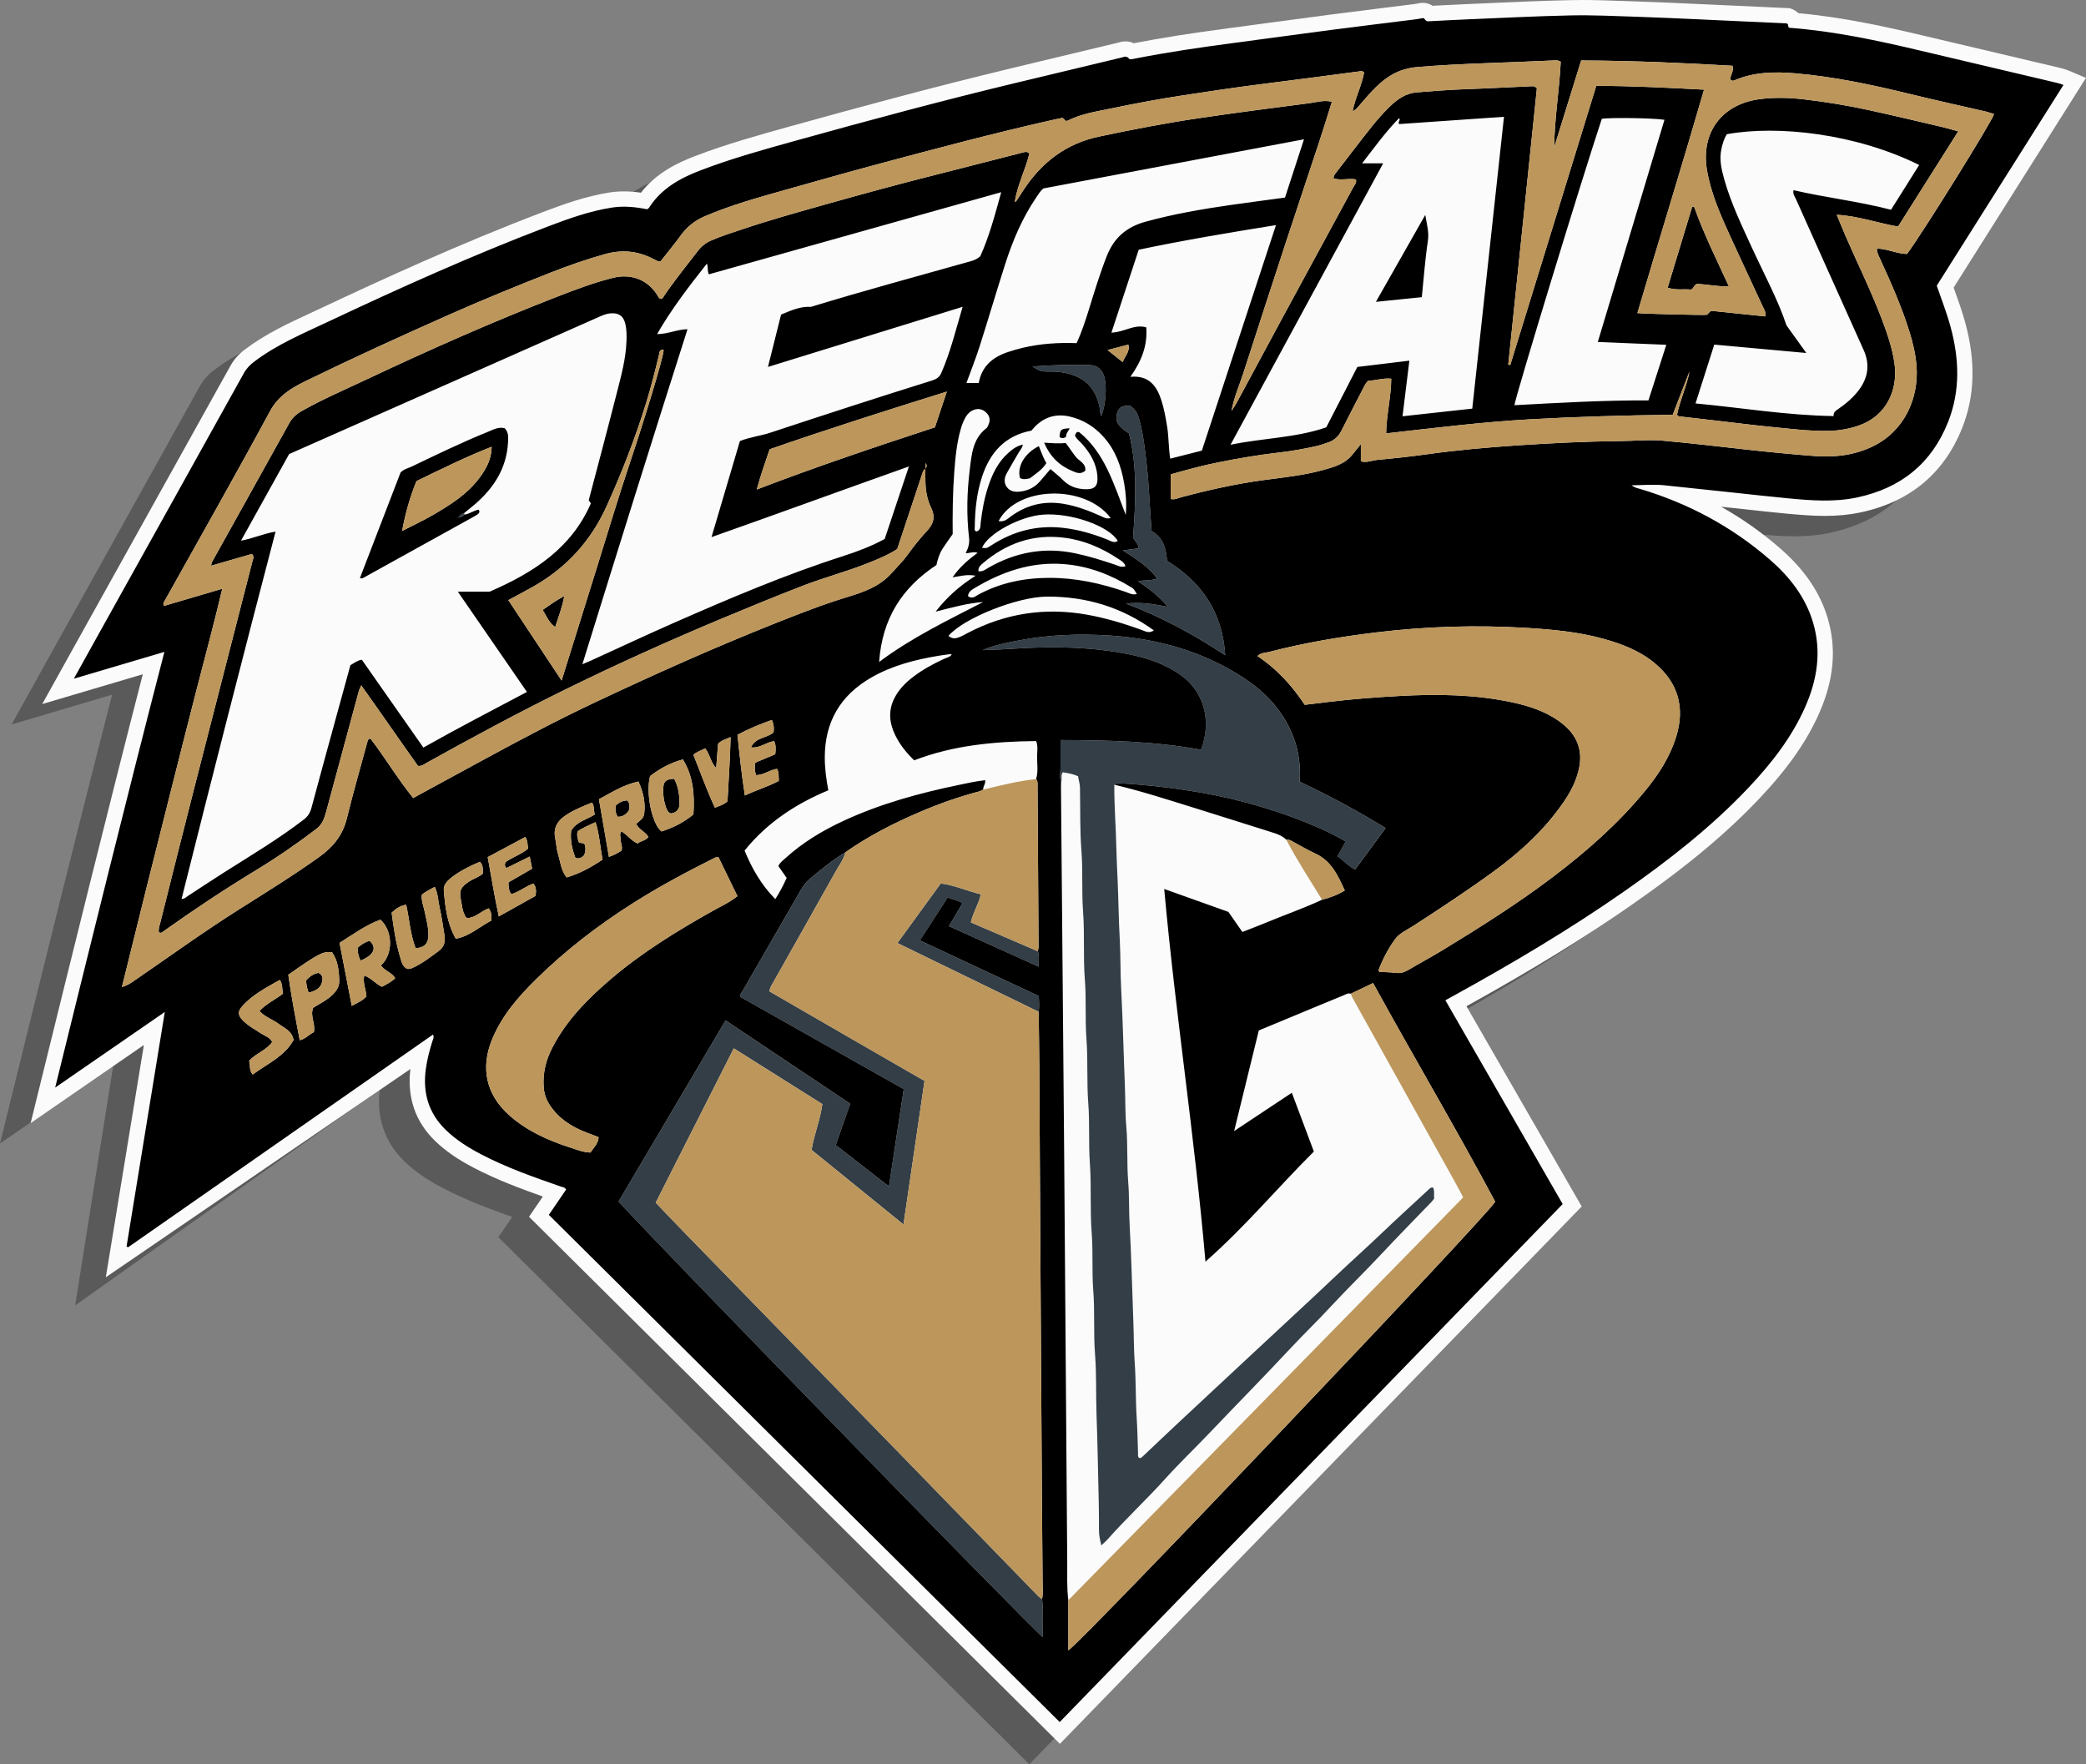 <?xml version="1.0" encoding="utf-8"?>
<!-- Generator: Adobe Illustrator 16.0.0, SVG Export Plug-In . SVG Version: 6.00 Build 0)  -->
<!DOCTYPE svg PUBLIC "-//W3C//DTD SVG 1.1//EN" "http://www.w3.org/Graphics/SVG/1.1/DTD/svg11.dtd">
<svg version="1.1" id="Layer_1_copy" xmlns="http://www.w3.org/2000/svg" xmlns:xlink="http://www.w3.org/1999/xlink" x="0px"
	 y="0px" width="178.545px" height="151px" viewBox="0 0 178.545 151" enable-background="new 0 0 178.545 151"
	 xml:space="preserve">
<rect x="0" y="0" width="178.545" height="151" fill="#808080" stroke="none"/>
<path opacity="0.3" enable-background="new    " d="M42.659,105.888l1.183-1.733c-1.907-0.673-3.966-1.443-5.892-2.447
	c-1.417-0.74-2.48-1.479-3.349-2.326c-1.68-1.641-2.385-3.705-2.098-6.137L6.436,111.722l3.258-20.535L0,97.872l0.827-3.354
	C3.64,83.109,6.542,71.336,9.601,59.456l-8.607,2.549l2.282-4.108c0.478-0.859,0.932-1.679,1.388-2.496l2.55-4.577
	c3.245-5.825,6.601-11.849,9.894-17.777c0.299-0.538,0.702-0.987,1.269-1.414c1.76-1.324,3.708-2.226,5.592-3.099
	c0.318-0.147,0.637-0.295,0.955-0.445c5.116-2.409,11.884-5.514,18.86-8.17c1.786-0.681,3.702-1.372,5.742-1.695
	c0.406-0.064,0.828-0.097,1.257-0.097c0.464,0,0.938,0.036,1.456,0.111c1.324-1.702,3.136-2.562,4.611-3.126
	c2.694-1.033,5.485-1.809,8.186-2.559l0.166-0.046c5.158-1.434,11.953-3.29,18.772-4.927c0.833-0.2,1.665-0.4,2.498-0.6
	c2.163-0.521,4.4-1.058,6.603-1.583c0.005-0.001,0.018-0.005,0.029-0.009c0.125-0.038,0.336-0.101,0.605-0.101
	c0.251,0,0.489,0.055,0.707,0.159c0.014-0.002,0.025-0.005,0.037-0.007c2.365-0.458,4.911-0.859,8.254-1.301
	c1.23-0.162,2.482-0.332,3.693-0.496c1.527-0.207,3.105-0.42,4.662-0.623c1.6-0.208,3.225-0.41,4.797-0.604
	c0.854-0.106,1.709-0.212,2.564-0.32c0.092-0.011,0.196-0.031,0.307-0.052c0.063-0.012,0.121-0.023,0.179-0.033l0.036-0.006
	L118.981,2c0.063-0.007,0.125-0.011,0.187-0.011c0.231,0,0.531,0.051,0.824,0.252c0.167-0.009,0.336-0.018,0.508-0.027
	c0.778-0.041,1.582-0.083,2.397-0.117c0.767-0.032,1.531-0.066,2.297-0.1c2.162-0.096,4.396-0.195,6.604-0.241
	c0.303-0.006,0.619-0.009,0.943-0.009c1.209,0,2.428,0.043,3.605,0.085c0.375,0.013,0.748,0.026,1.123,0.039
	c1.516,0.048,3.051,0.118,4.534,0.185l0.937,0.042c1.752,0.078,3.504,0.16,5.233,0.24l2.4,0.111l0.198,0.077
	c0.127,0.049,0.34,0.153,0.533,0.347c3.846,0.347,7.592,1.186,10.827,1.953c4.563,1.082,8.068,1.909,11.362,2.681l0.041,0.009
	c0.264,0.062,0.591,0.138,0.966,0.297l1.42,0.602L164.595,26.36c0.041,0.114,0.081,0.228,0.121,0.339
	c0.309,0.86,0.625,1.749,0.875,2.668c0.903,3.319,0.822,6.252-0.249,8.967c-1.552,3.932-4.495,6.381-8.753,7.278
	c-0.924,0.195-1.908,0.289-3.013,0.289c-1.103,0-2.209-0.095-3.248-0.192c-1.14-0.106-2.291-0.232-3.404-0.354
	c-0.509-0.056-1.019-0.111-1.526-0.165l-0.699-0.074c1.792,1.01,3.471,2.191,5.023,3.54c2.094,1.818,3.434,3.78,4.096,5.999
	c0.774,2.604,0.535,5.264-0.729,8.132c-1.063,2.405-2.672,4.708-5.067,7.247c-2.842,3.011-6.189,5.808-10.855,9.067
	c-4.033,2.817-8.578,5.608-14.271,8.763l9.867,17.143L88.099,151L42.659,105.888z"/>
<path fill="#FBFBFB" d="M45.28,104.141l1.183-1.732c-1.907-0.675-3.966-1.445-5.891-2.449c-1.417-0.74-2.481-1.479-3.349-2.326
	c-1.68-1.641-2.385-3.703-2.098-6.137L9.057,109.319l3.258-19.88l-9.693,6.687l0.827-3.354c2.813-11.408,5.715-23.182,8.773-35.063
	l-8.607,2.549l2.283-4.108c0.478-0.859,0.932-1.678,1.388-2.496l2.549-4.577c3.246-5.825,6.602-11.849,9.894-17.777
	c0.299-0.538,0.702-0.988,1.269-1.414c1.76-1.324,3.708-2.226,5.592-3.098c0.319-0.148,0.637-0.295,0.955-0.445
	c5.116-2.409,11.884-5.515,18.859-8.17c1.787-0.68,3.702-1.372,5.743-1.695c0.405-0.064,0.828-0.097,1.256-0.097
	c0.465,0,0.939,0.036,1.457,0.112c1.323-1.702,3.136-2.562,4.61-3.127c2.694-1.033,5.486-1.809,8.186-2.559l0.167-0.046
	c5.158-1.434,11.953-3.29,18.772-4.926c0.833-0.2,1.665-0.4,2.497-0.6c2.164-0.52,4.4-1.058,6.603-1.583
	c0.007-0.001,0.019-0.005,0.031-0.009c0.125-0.038,0.336-0.101,0.604-0.101c0.251,0,0.489,0.055,0.708,0.159
	c0.013-0.002,0.025-0.005,0.037-0.007c2.365-0.458,4.91-0.859,8.254-1.301c1.23-0.163,2.482-0.332,3.693-0.496
	c1.526-0.207,3.105-0.42,4.662-0.623c1.6-0.208,3.225-0.41,4.797-0.605c0.854-0.106,1.709-0.212,2.563-0.319
	c0.093-0.012,0.196-0.032,0.308-0.053c0.062-0.012,0.121-0.023,0.179-0.033l0.034-0.006l0.037-0.004
	c0.062-0.007,0.123-0.011,0.185-0.011c0.231,0,0.532,0.052,0.823,0.252c0.168-0.009,0.338-0.018,0.51-0.026
	c0.777-0.041,1.582-0.083,2.396-0.117c0.767-0.032,1.532-0.065,2.299-0.1c2.16-0.096,4.396-0.194,6.603-0.24
	C134.722,0.003,135.038,0,135.362,0c1.209,0,2.429,0.043,3.605,0.085c0.375,0.014,0.749,0.027,1.123,0.039
	c1.516,0.049,3.051,0.118,4.535,0.186l0.936,0.042c1.754,0.079,3.506,0.16,5.233,0.24l2.399,0.111l0.199,0.077
	c0.127,0.049,0.34,0.153,0.533,0.347c3.846,0.347,7.592,1.185,10.828,1.952c4.564,1.082,8.068,1.909,11.362,2.681l0.041,0.01
	c0.263,0.062,0.591,0.138,0.965,0.296l1.421,0.602l-11.327,17.945c0.04,0.114,0.081,0.227,0.121,0.339
	c0.308,0.859,0.625,1.749,0.875,2.668c0.903,3.319,0.821,6.252-0.249,8.967c-1.552,3.933-4.496,6.381-8.753,7.278
	c-0.924,0.195-1.909,0.29-3.013,0.29s-2.209-0.095-3.248-0.192c-1.141-0.107-2.291-0.232-3.405-0.354
	c-0.509-0.055-1.019-0.111-1.526-0.165l-0.699-0.074c1.793,1.01,3.471,2.192,5.023,3.54c2.096,1.818,3.436,3.781,4.096,6
	c0.774,2.603,0.537,5.263-0.729,8.132c-1.062,2.405-2.672,4.708-5.067,7.246c-2.842,3.011-6.188,5.808-10.854,9.067
	c-4.033,2.817-8.578,5.608-14.271,8.765l9.865,17.141L90.72,149.252L45.28,104.141z"/>
<path fill="#FBFBFB" d="M107.539,120.549c-5.364,5.473-10.731,10.943-16.099,16.414c-0.137-1.063-0.086-2.129-0.094-3.194
	c-0.091-11.502-0.166-23.004-0.259-34.506c-0.085-10.652-0.187-21.306-0.278-31.958c-0.002-0.121,0.006-0.242,0.01-0.363
	c0.125-0.265-0.043-0.582,0.15-0.847c0.453,0.065,0.897,0.148,1.309,0.334c0.054,0.338,0.158,0.636,0.164,0.957
	c0.039,1.816-0.012,3.632,0.127,5.45c0.134,1.737,0.01,3.485,0.143,5.23c0.145,1.906-0.002,3.825,0.15,5.74
	c0.136,1.712,0.007,3.437,0.139,5.157c0.139,1.81,0.016,3.632,0.152,5.449c0.132,1.713,0.016,3.437,0.139,5.157
	c0.141,1.979,0.002,3.972,0.156,5.958c0.128,1.641,0.005,3.291,0.135,4.939c0.143,1.81,0.012,3.632,0.152,5.449
	c0.135,1.736,0.063,3.485,0.129,5.23c0.092,2.443,0.121,4.895,0.185,7.34c0.021,0.825,0.017,1.65,0.019,2.477
	c0.002,0.424,0.088,0.828,0.203,1.3c0.225-0.214,0.393-0.353,0.535-0.513c1.574-1.781,3.322-3.396,4.912-5.162
	c1.184-1.315,2.467-2.539,3.688-3.82c2.343-2.457,4.724-4.877,7.041-7.357c1.127-1.205,2.314-2.348,3.436-3.56
	c1.432-1.55,2.951-3.017,4.393-4.558c1.408-1.506,2.855-2.974,4.285-4.459c0.066-0.067,0.117-0.15,0.2-0.26
	c-0.041-0.304,0.054-0.64-0.088-0.932c-0.196-0.043-0.274,0.061-0.36,0.139c-1.332,1.235-2.68,2.456-3.992,3.713
	c-1.313,1.256-2.672,2.465-3.988,3.715c-2.318,2.205-4.682,4.36-7.018,6.547c-2.141,2.004-4.291,3.996-6.435,5.998
	c-1.026,0.961-2.043,1.933-3.065,2.896c-0.084,0.08-0.17,0.182-0.313,0.12c-0.127-0.114-0.082-0.269-0.087-0.407
	c-0.035-0.99-0.051-1.982-0.113-2.975c-0.102-1.569-0.058-3.146-0.169-4.721c-0.084-1.183-0.071-2.371-0.118-3.557
	c-0.107-2.758-0.166-5.518-0.32-8.273c-0.067-1.232-0.021-2.467-0.121-3.703c-0.127-1.566-0.025-3.146-0.163-4.721
	c-0.104-1.18-0.075-2.369-0.124-3.556c-0.112-2.758-0.174-5.519-0.318-8.274c-0.072-1.379-0.043-2.758-0.117-4.14
	c-0.093-1.715-0.109-3.438-0.185-5.156c-0.038-0.87-0.085-1.744-0.103-2.609c-0.037-1.842-0.191-3.679-0.179-5.521
	c2.304,0.548,4.554,1.275,6.812,1.976c2.236,0.692,4.465,1.408,6.697,2.106c0.084,0.025,0.166,0.052,0.248,0.08
	c0.353,0.121,0.687,0.272,0.957,0.547c0.926,1.77,2.021,3.437,3.061,5.138c-1.575,0.738-3.223,1.304-4.827,1.973
	c-0.644,0.27-1.298,0.514-1.992,0.784c-0.397-0.569-0.782-1.122-1.198-1.718c-1.775-0.635-3.586-1.279-5.492-1.961
	c0.961,10.672,2.608,21.162,3.531,31.896c3.387-2.979,6.174-6.335,9.278-9.424c-0.625-1.669-1.242-3.313-1.886-5.029
	c-1.637,1.086-3.223,2.14-4.938,3.276c0.727-2.959,1.416-5.775,2.111-8.61c1.781-0.739,3.543-1.473,5.306-2.204
	c0.647-0.27,1.296-0.539,1.946-0.801c0.049-0.02,0.098-0.043,0.146-0.066c0.146-0.07,0.293-0.138,0.471-0.07
	c0.058,0.133,0.104,0.271,0.174,0.396c2.887,5.19,5.775,10.38,8.662,15.568c0.27,0.481,0.523,0.972,0.785,1.46
	c-0.151,0.16-0.266,0.285-0.385,0.404C119.081,108.771,113.312,114.663,107.539,120.549z M52.764,33.74
	c-0.769,3.026-1.579,6.042-2.376,9.075c0.057,0.082,0.124,0.181,0.186,0.27c-1.669,3.832-4.875,5.91-8.66,7.553
	c-0.758,0-1.669,0-2.729,0c2.004,2.908,3.935,5.709,5.916,8.584c-2.965,1.57-5.896,3.088-8.863,4.761
	c-1.755-2.505-3.514-5.014-5.27-7.52c-0.371,0.064-0.639,0.271-0.976,0.469c-0.388,1.411-0.786,2.855-1.181,4.302
	c-0.722,2.639-1.449,5.275-2.155,7.918c-0.112,0.421-0.307,0.727-0.656,0.995c-2.158,1.655-4.488,3.047-6.781,4.498
	c-1.064,0.674-2.112,1.372-3.168,2.059c-0.139,0.092-0.25,0.236-0.51,0.232c2.623-10.479,5.293-20.929,8.045-31.436
	c-1.001,0.16-1.877,0.572-2.961,0.777c1.414-2.542,2.767-4.977,4.122-7.414c4.366-1.932,8.723-3.859,13.079-5.788
	c4.401-1.948,8.802-3.898,13.203-5.846c0.396-0.176,0.783-0.377,1.231-0.41c0.702-0.051,1.098,0.208,1.266,0.91
	c0.112,0.473,0.112,0.96,0.097,1.448C53.57,30.743,53.146,32.24,52.764,33.74z M43.196,36.647c-0.548-0.137-1.008,0.139-1.465,0.324
	c-2.198,0.89-4.332,1.924-6.469,2.949c-0.322,0.154-0.693,0.224-0.975,0.515c-1.155,3-2.317,6.018-3.481,9.041
	c0.208,0.072,0.301-0.026,0.393-0.077c3.096-1.709,6.188-3.423,9.28-5.138c0.127-0.071,0.253-0.144,0.373-0.225
	c0.151-0.102,0.256-0.224,0.113-0.41c-0.439,0.067-0.79,0.373-1.229,0.418c0.012-0.047,0.013-0.095,0.004-0.143
	c0.301-0.244,0.608-0.481,0.901-0.734c1.624-1.399,2.717-3.086,2.84-5.292C43.505,37.441,43.549,37.001,43.196,36.647z
	 M57.736,53.284c4.736-2.08,9.496-4.106,14.43-5.688c1.22-0.391,2.416-0.844,3.557-1.466c0.681-2.036,1.358-4.065,2.074-6.208
	c-5.688,2.021-11.223,4.045-16.896,6.048c0.847-2.863,1.646-5.572,2.429-8.219c0.899-0.355,1.77-0.442,2.574-0.708
	c4.611-1.522,9.229-3.027,13.866-4.473c0.381-0.119,0.641-0.288,0.8-0.652c0.784-1.795,1.241-3.691,1.824-5.659
	c-5.586,1.726-11.063,3.417-16.662,5.146c0.398-1.592,0.767-3.06,1.122-4.481c0.868-0.357,1.658-0.719,2.554-0.659
	c4.529-1.386,9.104-2.615,13.661-3.902c0.288-0.081,0.55-0.177,0.832-0.425c0.769-1.691,1.256-3.538,1.797-5.489
	c-8.445,2.373-16.74,4.702-25.023,7.029c-0.153-0.295-0.036-0.551-0.171-0.916c-1.548,1.962-3.018,3.868-4.264,6.034
	c0.929,0,1.707-0.405,2.605-0.42c-3.047,9.542-6.011,19.051-8.999,28.677c0.335-0.143,0.549-0.229,0.758-0.324
	C52.981,55.446,55.344,54.333,57.736,53.284z M105.323,38.066c4.378-8.069,8.705-16.046,13.068-24.089c-0.617,0-1.15,0-1.805,0
	c1.057-1.367,2.012-2.691,3.165-3.867c0.151,0.188-0.114,0.269-0.011,0.51c2.939-0.204,5.917-0.411,8.988-0.624
	c-0.906,8.345-1.81,16.648-2.715,24.977c-1.984,0.218-3.929,0.432-5.969,0.656c0.195-1.588,0.383-3.112,0.584-4.76
	c-1.531,0.185-2.945,0.356-4.451,0.538c-0.867,1.683-1.75,3.4-2.66,5.167C110.908,37.48,108.119,37.483,105.323,38.066z
	 M117.767,25.834c1.383-0.141,2.646-0.269,3.93-0.4c0.174-1.682,0.281-3.254,0.518-4.807c0.114-0.752-0.085-1.41-0.223-2.231
	C120.562,20.914,119.192,23.326,117.767,25.834z M145.121,34.53c3.976,0.374,7.83,1.024,11.817,1.082
	c-0.017-0.363,0.215-0.473,0.412-0.611c0.66-0.459,1.271-0.975,1.756-1.623c0.791-1.059,0.957-2.192,0.404-3.419
	c-1.938-4.307-3.869-8.616-5.798-12.927c-0.095-0.211-0.274-0.401-0.206-0.754c2.773,0.644,5.6,0.959,8.348,1.677
	c0.824-1.31,1.615-2.569,2.41-3.833c-5.396-2.676-12.086-3.431-16.461-2.634c-0.248,0.394-0.375,0.83-0.471,1.285
	c-0.188,0.89,0.012,1.739,0.248,2.58c0.566,2.013,1.47,3.892,2.339,5.785c1.062,2.309,2.274,4.55,2.985,6.708
	c0.642,0.895,1.127,1.572,1.697,2.369c-2.724-0.248-5.289-0.481-7.879-0.717C146.183,31.197,145.658,32.845,145.121,34.53z
	 M111.606,11.923c-7.539,1.422-14.924,2.815-22.308,4.208c-0.267,0.224-0.44,0.519-0.629,0.799c-1.176,1.741-1.99,3.654-2.627,5.643
	c-0.754,2.351-1.447,4.72-2.197,7.071c-0.337,1.054-0.748,2.084-1.131,3.14c0.374,0,0.704,0,1.054,0
	c0.262-1.459,1.218-2.232,2.522-2.659c0.412-0.135,0.831-0.257,1.253-0.357c1.494-0.354,3.014-0.455,4.605-0.397
	c0.436-0.954,0.744-1.894,1.037-2.84c0.479-1.548,0.947-3.097,1.541-4.61c0.619-1.575,1.694-2.498,3.319-2.943
	c2.409-0.662,4.858-1.083,7.324-1.437c1.528-0.219,3.062-0.416,4.608-0.625C110.519,15.269,111.042,13.655,111.606,11.923z
	 M142.623,29.509c-1.996-0.081-3.878-0.158-5.864-0.239c1.914-6.382,3.809-12.694,5.706-19.018c-1.03-0.158-4.792-0.203-5.364-0.079
	c-1.668,5.011-7.406,23.805-7.479,24.509c3.818-0.21,7.636-0.426,11.471-0.413C141.612,32.653,142.11,31.102,142.623,29.509z
	 M109.212,19.266c-3.999,0.643-7.896,1.292-11.748,2.107c-0.785,2.385-1.552,4.712-2.337,7.095c1.073-0.02,1.942-0.749,2.981-0.453
	c0.123,1.6-0.434,2.933-1.358,4.235c1.599-0.143,2.267,0.791,2.662,2.041c0.228,0.716,0.358,1.454,0.481,2.196
	c0.148,0.902,0.116,1.823,0.266,2.769c0.938-0.238,1.818-0.461,2.709-0.688C104.974,32.161,107.073,25.776,109.212,19.266z
	 M84.152,67.584c1.495-0.371,2.991-0.737,4.527-0.903c0.217-0.687,0.063-1.39,0.091-2.085c0.015-0.376,0.077-0.768-0.085-1.168
	c-3.583,0.039-7.105,0.361-10.439,1.651c-0.695-0.674-1.231-1.359-1.618-2.149c-0.518-1.057-0.619-2.13-0.055-3.21
	c0.355-0.679,0.869-1.222,1.464-1.691c0.841-0.665,1.773-1.174,2.742-1.626c0.23-0.107,0.507-0.148,0.684-0.378
	c-0.053-0.016-0.095-0.041-0.132-0.036c-0.335,0.044-0.672,0.085-1.005,0.141c-2.015,0.336-3.977,0.838-5.764,1.869
	c-2.615,1.508-3.955,3.76-3.968,6.795c-0.004,0.947,0.12,1.878,0.304,2.848c-2.805,1.167-5.259,2.788-7.168,5.158
	c0.634,1.558,1.443,2.944,2.63,4.158c0.388-0.602,0.689-1.198,0.974-1.814c-0.244-0.349-0.479-0.685-0.71-1.015
	c0.124-0.299,0.372-0.466,0.583-0.659c1.481-1.352,3.177-2.372,4.987-3.211c3.133-1.452,6.436-2.359,9.803-3.06
	c0.774-0.161,1.548-0.34,2.329-0.419c0.01,0.079,0.003,0.151-0.013,0.22C84.266,67.205,84.138,67.377,84.152,67.584z M75.248,56.656
	c2.848-2.124,5.906-3.577,8.91-5.132c-1.355,0.103-2.646,0.461-4.076,0.826c0.995-1.274,2.084-2.227,3.427-3.077
	c-0.749-0.138-1.325,0.042-1.972,0.14c0.592-0.872,1.322-1.496,2.142-2.098c-0.361-0.132-0.653,0.036-1.021,0.033
	c0.223-0.441,0.343-0.848,0.291-1.291c-0.231-1.962-0.185-3.924,0.059-5.879c0.161-1.293,0.254-2.633,1.424-3.53
	c0.072-0.055,0.112-0.157,0.153-0.244c0.199-0.411,0.153-0.77-0.148-1.07c-0.299-0.298-0.656-0.407-1.064-0.26
	c-0.307,0.111-0.537,0.319-0.705,0.601c-0.188,0.314-0.318,0.649-0.42,1c-0.362,1.243-0.479,2.521-0.573,3.803
	c-0.128,1.766-0.145,3.535-0.13,5.234c-0.321,0.461-0.609,0.851-0.87,1.258c-0.275,0.429-0.414,0.92-0.525,1.393
	C77.201,50.302,75.506,52.953,75.248,56.656z M88.292,36.855c0.837-1.068,1.943-1.511,3.271-1.203
	c1.133,0.263,2.101,0.858,2.883,1.732c1.023,1.141,1.523,2.517,1.773,3.997c0.143,0.837,0.223,1.683,0.135,2.691
	c-1.03-2.667-1.812-5.321-3.978-7.082c-0.196-0.052-0.231,0.019-0.269,0.073c-0.039,0.059-0.062,0.129-0.1,0.215
	c0.141,0.313,0.434,0.505,0.649,0.758c0.678,0.788,1.194,1.651,1.271,2.715c0.063,0.869-0.223,1.157-1.088,1.119
	c-0.699-0.03-1.32-0.243-1.83-0.758c-0.338-0.34-0.72-0.636-1.101-0.968c-0.271,0.32-0.59,0.71-0.924,1.086
	c-0.437,0.491-0.997,0.762-1.645,0.841c-0.45,0.055-0.892,0.005-1.175-0.4c-0.262-0.376-0.199-0.793,0.008-1.172
	c0.324-0.595,0.681-1.173,1.018-1.761c0.117-0.204,0.301-0.372,0.359-0.685c-0.521,0.109-0.896,0.401-1.249,0.714
	c-0.862,0.764-1.347,1.764-1.704,2.832c-0.341,1.015-0.529,2.063-0.656,3.125c-0.033,0.281,0.034,0.658-0.37,0.768
	c-0.206-0.083-0.14-0.249-0.138-0.376c0.016-1.461,0.164-2.908,0.619-4.302C84.738,38.733,86.026,37.277,88.292,36.855z
	 M90.69,37.417c0.166,0.083,0.334,0.133,0.563-0.036c-0.028-0.251,0.17-0.464,0.308-0.722C90.812,36.687,90.729,36.759,90.69,37.417
	z M89.373,37.887c0.512,1.22,1.337,1.987,2.454,2.445c0.324,0.133,0.678,0.294,1.064-0.048c0.067-0.621-0.492-0.801-0.781-1.148
	c-0.322-0.387-0.58-0.821-0.896-1.218C90.606,37.979,90.017,37.928,89.373,37.887z M87.304,40.906
	c0.268,0.167,0.55,0.091,0.84,0.031c0.51-0.387,1.062-0.733,1.417-1.305c-0.279-0.455-0.428-0.939-0.644-1.45
	C87.7,38.786,87.036,39.933,87.304,40.906z M81.179,54.427c0.266,0.211,0.498,0.247,0.784,0.158
	c0.306-0.096,0.574-0.257,0.851-0.402c3.223-1.691,6.619-2.215,10.207-1.577c1.625,0.289,3.193,0.76,4.737,1.328
	c0.296,0.108,0.599,0.299,1.005,0.021c-2.768-2.007-5.814-2.904-9.143-2.893C87.064,51.071,82.448,52.92,81.179,54.427z
	 M82.853,51.023c0.367,0.281,0.627,0.011,0.879-0.125c1.897-1.025,3.943-1.438,6.078-1.439c2.246-0.004,4.414,0.461,6.528,1.199
	c0.288,0.101,0.565,0.285,0.968,0.185c-0.258-0.426-0.252-0.436-0.472-0.571c-1.772-1.098-3.683-1.827-5.771-1.99
	c-2.813-0.22-5.341,0.66-7.712,2.092C83.104,50.521,82.88,50.697,82.853,51.023z M84.616,48.583c2.318-1.324,4.771-1.779,7.41-1.228
	c1.14,0.238,2.242,0.583,3.342,0.95c0.301,0.101,0.595,0.287,0.962,0.159c-0.106-0.349-0.382-0.48-0.614-0.635
	c-1.408-0.933-2.923-1.593-4.617-1.807c-2.664-0.336-4.962,0.471-6.978,2.188c-0.192,0.164-0.402,0.34-0.378,0.676
	C84.112,48.954,84.354,48.732,84.616,48.583z M84.052,46.889c0.399,0.04,0.401,0.043,0.773-0.198
	c1.87-1.216,3.895-1.762,6.137-1.515c1.339,0.147,2.602,0.519,3.842,1.017c0.268,0.108,0.547,0.32,0.87,0.106
	c-0.769-1.295-4.003-2.426-6.401-2.252C87.292,44.19,84.554,45.68,84.052,46.889z M91.028,43.122
	c1.111,0.186,2.141,0.578,3.158,1.031c0.269,0.119,0.533,0.299,0.879,0.179c-2.201-2.901-8.019-2.755-9.594,0.266
	c0.517,0.105,0.789-0.214,1.091-0.43C87.91,43.206,89.382,42.847,91.028,43.122z"/>
<path fill="#333E47" d="M90.755,66.006c0.014-0.143,0.025-0.284,0.023-0.427c-0.008-0.723-0.002-1.445-0.002-2.24
	c4.065,0.012,8.072,0.106,12.021,0.831c0.993-2.624,0.121-5.048-1.688-6.354c-1.346-0.972-2.871-1.495-4.471-1.815
	c-3.108-0.622-6.255-0.696-9.411-0.508c-1.038,0.062-2.077,0.121-3.122,0.149c0.979-0.421,2.016-0.623,3.05-0.822
	c2.611-0.501,5.254-0.597,7.896-0.421c4.07,0.271,7.908,1.354,11.36,3.598c1.957,1.272,3.481,2.927,4.313,5.15
	c0.446,1.198,0.592,2.442,0.522,3.762c2.508,1.172,4.925,2.485,7.347,3.962c-0.883,1.2-1.736,2.361-2.611,3.552
	c-0.584-0.291-0.982-0.783-1.518-1.136c0.246-0.44,0.467-0.835,0.708-1.269c-1.085-0.643-2.209-1.143-3.347-1.605
	c-3.376-1.372-6.876-2.282-10.48-2.809c-1.729-0.253-3.459-0.444-5.201-0.547c-0.256-0.016-0.535-0.098-0.768,0.104
	c-0.014,1.843,0.141,3.68,0.178,5.521c0.019,0.865,0.064,1.739,0.104,2.609c0.074,1.719,0.092,3.441,0.186,5.156
	c0.073,1.382,0.043,2.761,0.116,4.14c0.146,2.758,0.206,5.518,0.318,8.274c0.049,1.187,0.021,2.376,0.124,3.556
	c0.138,1.574,0.037,3.153,0.162,4.721c0.101,1.236,0.055,2.471,0.123,3.703c0.154,2.757,0.211,5.517,0.318,8.273
	c0.047,1.186,0.035,2.374,0.119,3.557c0.111,1.572,0.066,3.15,0.169,4.721c0.063,0.992,0.078,1.982,0.113,2.975
	c0.005,0.139-0.04,0.293,0.087,0.407c0.145,0.062,0.229-0.04,0.313-0.12c1.023-0.964,2.039-1.936,3.066-2.896
	c2.143-2.002,4.294-3.993,6.436-5.998c2.334-2.187,4.696-4.342,7.017-6.547c1.317-1.25,2.675-2.459,3.989-3.715
	c1.313-1.256,2.658-2.478,3.992-3.713c0.086-0.078,0.164-0.182,0.359-0.139c0.143,0.292,0.047,0.628,0.088,0.932
	c-0.083,0.108-0.134,0.191-0.199,0.26c-1.431,1.485-2.879,2.953-4.285,4.459c-1.441,1.541-2.961,3.009-4.394,4.558
	c-1.12,1.212-2.31,2.354-3.435,3.56c-2.318,2.48-4.699,4.9-7.041,7.357c-1.223,1.281-2.506,2.505-3.688,3.82
	c-1.59,1.767-3.338,3.381-4.913,5.162c-0.143,0.16-0.311,0.299-0.533,0.513c-0.115-0.472-0.203-0.876-0.203-1.3
	c-0.002-0.825,0.002-1.65-0.02-2.477c-0.063-2.445-0.093-4.896-0.186-7.34c-0.063-1.745,0.007-3.494-0.129-5.23
	c-0.141-1.817-0.01-3.641-0.151-5.449c-0.13-1.648-0.007-3.299-0.136-4.939c-0.153-1.986-0.016-3.979-0.155-5.958
	c-0.123-1.722-0.007-3.444-0.138-5.157c-0.139-1.817-0.016-3.641-0.153-5.449c-0.132-1.721-0.003-3.445-0.14-5.157
	c-0.151-1.915-0.006-3.834-0.149-5.74c-0.133-1.745-0.009-3.493-0.142-5.23c-0.141-1.818-0.09-3.634-0.127-5.45
	c-0.008-0.321-0.111-0.619-0.166-0.957c-0.409-0.186-0.854-0.269-1.308-0.334c-0.192,0.265-0.026,0.582-0.151,0.847
	C90.696,66.633,90.726,66.32,90.755,66.006z M89.257,138.896c0.003-0.205,0.005-0.41,0.006-0.614c0-0.478-0.013-0.953-0.07-1.43l0,0
	c-0.244-0.124-0.414-0.331-0.6-0.521c-3.817-3.933-7.633-7.865-11.455-11.791c-6.157-6.324-12.318-12.643-18.477-18.965
	c-0.844-0.867-1.677-1.744-2.537-2.641c2.226-4.398,4.434-8.76,6.683-13.205c2.555,1.607,5.048,3.178,7.579,4.77
	c-0.179,1.346-0.705,2.584-0.922,3.92c2.6,2.109,5.186,4.207,7.867,6.383c0.612-4.178,1.204-8.219,1.801-12.291
	c-2.231-1.286-4.435-2.555-6.636-3.825c-2.219-1.281-4.436-2.565-6.627-3.833c0.012-0.305,0.148-0.479,0.253-0.666
	c1.796-3.188,3.602-6.373,5.388-9.567c0.304-0.545,0.702-1.047,0.852-1.672c-1.084,0.653-2.058,1.452-3.027,2.259
	c-0.324,0.27-0.571,0.583-0.779,0.945c-1.655,2.879-3.317,5.754-4.974,8.633c-0.091,0.158-0.255,0.297-0.199,0.547
	c4.641,2.621,9.296,5.248,13.969,7.887c-0.421,2.773-0.833,5.488-1.265,8.332c-1.591-1.237-3.072-2.391-4.554-3.543
	c0.426-1.217,0.824-2.354,1.239-3.539c-3.56-2.381-7.096-4.745-10.666-7.133c-3.088,5.227-6.13,10.375-9.159,15.502
	c1.3,1.586,35.802,37.021,36.318,37.297c-0.009-0.207-0.012-0.414-0.013-0.619C89.252,139.306,89.254,139.101,89.257,138.896z
	 M99.885,47.995c-0.067-1.065-0.344-1.997-1.321-2.553c-0.147-1.931-0.211-3.847-0.424-5.752c-0.139-1.229-0.275-2.458-0.591-3.658
	c-0.137-0.523-0.329-1.018-0.836-1.297c-0.655-0.032-0.922,0.104-1.085,0.603c-0.252,0.771,0.174,1.222,1.003,1.75
	c0.746,2.937,0.563,5.938,0.351,8.932c0.158,0.305,0.47,0.513,0.49,0.908c-0.416,0.056-0.83,0.112-1.348,0.181
	c1.111,0.747,2.171,1.369,2.923,2.41c-0.546,0.19-1.049,0.137-1.649,0.207c0.965,0.685,1.808,1.28,2.555,2.21
	c-1.266-0.256-2.403-0.418-3.577-0.276c2.97,1.115,5.743,2.603,8.495,4.423C104.636,52.381,102.845,49.819,99.885,47.995z
	 M83.098,78.946c0.196-0.875,0.675-1.568,0.851-2.402c-1.198-0.299-2.279-0.789-3.428-0.932c-1.257,1.729-2.46,3.385-3.709,5.102
	c4.087,1.988,8.089,3.937,12.091,5.884c0.063-0.435,0.038-0.866,0.005-1.347c-3.371-1.578-6.749-3.158-10.171-4.76
	c0.819-1.268,1.59-2.459,2.374-3.674c0.448,0.189,0.889,0.23,1.277,0.493c-0.382,0.642-0.759,1.274-1.166,1.959
	c2.576,1.164,5.095,2.302,7.682,3.472c-0.006-0.162,0-0.314,0.006-0.457c0.004-0.115,0.01-0.227,0.009-0.332
	c-0.002-0.188-0.021-0.363-0.091-0.537l0,0C86.925,80.594,85.023,79.775,83.098,78.946z M90.458,31.818
	c2.258,0.194,3.348,1.311,3.684,3.165c0.037,0.201-0.004,0.423,0.129,0.612c0.371-0.959,0.472-2.462,0.26-3.289
	c-0.166-0.653-0.596-1.036-1.227-1.058c-1.594-0.055-3.188-0.007-4.932,0.118c0.59,0.372,0.715,0.419,1.141,0.435
	C89.827,31.813,90.144,31.791,90.458,31.818z M39.226,44.305c0.207-0.081,0.407-0.074,0.51-0.261
	c0.012-0.047,0.013-0.095,0.004-0.143C39.54,43.974,39.365,44.081,39.226,44.305z"/>
<path d="M165.771,24.45c3.617-5.729,7.226-11.445,10.844-17.177c-0.287-0.121-0.539-0.177-0.795-0.237
	c-3.789-0.888-7.577-1.784-11.365-2.682c-3.725-0.882-7.46-1.688-11.273-1.974c-0.222-0.043-0.027-0.289-0.258-0.378
	c-2.43-0.112-4.924-0.23-7.418-0.342c-1.818-0.081-3.636-0.168-5.455-0.227c-1.867-0.06-3.736-0.153-5.604-0.114
	c-2.959,0.062-5.915,0.217-8.873,0.339c-1.162,0.048-2.323,0.115-3.366,0.167c-0.276-0.038-0.229-0.299-0.447-0.272
	c-0.167,0.029-0.356,0.071-0.548,0.095c-2.452,0.309-4.906,0.604-7.355,0.924c-2.785,0.363-5.568,0.75-8.354,1.118
	c-2.736,0.361-5.466,0.763-8.177,1.288c-0.231,0.045-0.611,0.152-0.685,0.054C96.427,4.741,96.211,4.874,96,4.925
	c-3.033,0.723-6.063,1.454-9.098,2.182c-6.276,1.507-12.509,3.187-18.728,4.915c-2.77,0.77-5.544,1.535-8.234,2.566
	c-1.751,0.671-3.341,1.554-4.387,3.191c-0.035,0.057-0.109,0.089-0.168,0.134c-1.007-0.204-2.006-0.306-3.032-0.143
	c-1.901,0.301-3.697,0.946-5.481,1.625c-6.378,2.428-12.597,5.226-18.768,8.131c-2.167,1.02-4.382,1.949-6.317,3.405
	c-0.375,0.282-0.68,0.586-0.911,1.002C16.734,39.39,12.581,46.839,8.431,54.29c-0.68,1.22-1.357,2.441-2.111,3.799
	c2.641-0.782,5.141-1.522,7.751-2.295c-3.224,12.455-6.268,24.792-9.349,37.291c3.182-2.194,6.227-4.295,9.383-6.472
	c-1.11,6.808-2.191,13.438-3.272,20.071c0.045,0.021,0.091,0.044,0.137,0.064c8.692-6.063,17.384-12.127,26.093-18.203
	c0.114,0.265-0.003,0.408-0.052,0.564c-0.246,0.787-0.456,1.583-0.566,2.402c-0.27,1.999,0.226,3.746,1.694,5.181
	c0.896,0.874,1.94,1.528,3.04,2.103c2.173,1.136,4.479,1.945,6.787,2.748c0.174,0.062,0.376,0.062,0.488,0.271
	c-0.48,0.704-0.958,1.402-1.477,2.163c14.591,14.485,29.138,28.929,43.726,43.411c14.382-14.811,28.71-29.566,43.05-44.334
	c-3.365-5.846-6.695-11.631-10.041-17.444c0.275-0.149,0.488-0.265,0.699-0.381c5.01-2.763,9.932-5.671,14.625-8.95
	c3.806-2.659,7.457-5.506,10.652-8.893c1.94-2.057,3.67-4.267,4.821-6.876c1.03-2.334,1.414-4.739,0.673-7.229
	c-0.649-2.184-2.004-3.913-3.697-5.384c-3.25-2.82-6.959-4.806-11.075-6.041c-0.229-0.068-0.476-0.101-0.759-0.318
	c1.005-0.016,1.899-0.097,2.797-0.003c1.902,0.2,3.807,0.402,5.711,0.603c1.638,0.173,3.275,0.363,4.915,0.517
	c1.957,0.184,3.917,0.337,5.868-0.075c3.738-0.788,6.393-2.899,7.804-6.477c1.058-2.68,0.948-5.405,0.204-8.142
	C166.625,26.774,166.177,25.625,165.771,24.45z M21.632,91.963c-0.344-0.375-0.176-0.811-0.311-1.168
	c0.597-0.656,1.479-0.899,1.978-1.612c-0.209-0.411-0.609-0.509-0.921-0.713c-0.544-0.354-1.122-0.659-1.587-1.128
	c-0.422-0.428-0.464-0.756-0.082-1.191c0.891-1.02,2.072-1.617,3.245-2.281c0.262,0.406,0.171,0.805,0.271,1.172
	c-0.666,0.514-1.429,0.852-2.016,1.488c0.484,0.538,1.137,0.721,1.648,1.105c0.486,0.365,1.127,0.592,1.27,1.375
	C24.349,90.413,22.891,91.04,21.632,91.963z M28.479,85.124c-0.488,0.48-1.103,0.772-1.672,1.127
	c-0.298,0.701,0.225,1.377,0.054,2.092c-0.416,0.185-0.704,0.576-1.204,0.689c-0.364-1.888-0.719-3.73-0.98-5.605
	c2.63-1.844,2.997-2.03,3.757-1.912c0.5,0.736,0.584,1.602,0.602,2.469C29.045,84.431,28.802,84.804,28.479,85.124z M32.696,84.456
	c-0.53-0.231-0.91-0.746-1.521-0.965c-0.14,0.637,0.15,1.176,0.189,1.776c-0.295,0.368-0.741,0.547-1.255,0.823
	c-0.353-1.817-0.695-3.58-1.046-5.389c1.159-0.728,2.24-1.531,3.501-1.986c1.078,0.977,1.099,2.968,0.037,3.916
	c0.346,0.478,0.938,0.602,1.226,1.091C33.497,84.042,33.107,84.232,32.696,84.456z M37.58,81.368
	c-0.698,0.514-1.382,1.055-2.176,1.426c-0.18,0.084-0.348,0.168-0.563,0.123c-0.414-0.209-0.486-0.646-0.599-1.024
	c-0.368-1.229-0.552-2.496-0.72-3.776c0.349-0.337,0.715-0.587,1.24-0.686c0.282,1.238,0.343,2.506,0.811,3.72
	c0.714-0.026,1.07-0.368,1.095-1.024c0.027-0.733-0.186-1.436-0.329-2.146c-0.091-0.446-0.286-0.876-0.237-1.396
	c0.307-0.272,0.695-0.444,1.109-0.68c0.286,0.588,0.28,1.182,0.408,1.736c0.185,0.8,0.291,1.619,0.427,2.431
	C38.132,80.588,38.006,81.053,37.58,81.368z M39.01,80.345c-0.759-1.354-0.909-2.749-1.023-4.147
	c-0.033-0.416,0.229-0.741,0.532-0.993c0.769-0.637,1.661-1.054,2.558-1.45c0.301,0.327,0.244,0.669,0.248,1.016
	c-0.332,0.303-0.767,0.415-1.129,0.649c-0.776,0.501-0.919,0.793-0.727,1.693c0.075,0.354,0.084,0.724,0.245,1.06
	c0.062,0.129,0.073,0.281,0.264,0.404c0.691-0.01,1.191-0.584,1.848-0.836c0.226,0.297,0.271,0.617,0.231,1.047
	C41.073,79.295,40.208,80.125,39.01,80.345z M43.342,74.299c0.635-0.313,1.284-0.634,1.998-0.987
	c0.073,0.368,0.138,0.689,0.207,1.038c-0.688,0.396-1.354,0.779-2.022,1.164c-0.015,0.375,0.023,0.697,0.23,1.02
	c0.685-0.195,1.225-0.68,1.905-0.908c0.261,0.33,0.235,0.678,0.174,1.054c-1.01,0.564-2.017,1.127-3.14,1.755
	c-0.366-1.7-0.634-3.329-0.949-5.075c1.083-0.58,2.136-1.144,3.218-1.723c0.22,0.345,0.176,0.664,0.237,0.994
	c-0.576,0.492-1.31,0.717-1.901,1.137C43.193,73.94,43.167,74.096,43.342,74.299z M46.538,93.084
	c0.043,0.547,0.216,1.037,0.514,1.49c0.75,1.143,1.832,1.846,3.078,2.332c0.357,0.141,0.718,0.275,1.106,0.424
	c-0.023,0.569-0.44,0.896-0.694,1.313c-0.644-0.015-1.206-0.259-1.774-0.44c-1.879-0.605-3.658-1.408-5.159-2.733
	c-2.045-1.808-2.476-4.108-1.488-6.511c0.827-2.015,2.218-3.619,3.741-5.121c2.544-2.508,5.361-4.668,8.379-6.576
	c2.253-1.426,4.602-2.673,6.981-3.866c0.041-0.021,0.094-0.015,0.271-0.037c0.54,1.108,1.076,2.21,1.626,3.339
	c-0.676,0.547-1.434,0.879-2.144,1.279c-3.084,1.734-6.095,3.585-8.786,5.896c-1.936,1.662-3.712,3.478-4.907,5.78
	C46.719,90.735,46.442,91.864,46.538,93.084z M49.253,73.42c0.354,0.123,0.538-0.04,0.725-0.197
	c0.147-0.297,0.163-0.604,0.093-0.896c-0.104-0.268-0.376-0.086-0.558-0.278c-0.03-0.251-0.179-0.539-0.069-0.893
	c0.437-0.315,0.948-0.516,1.532-0.791c0.335,1.065,0.386,2.121,0.602,3.203c-0.967,0.652-1.962,1.199-3.075,1.528
	c-0.495-0.599-0.523-1.304-0.724-1.937c-0.145-0.457-0.162-0.953-0.259-1.427c-0.172-0.847,0.18-1.454,0.852-1.918
	c0.701-0.482,1.486-0.791,2.301-1.122c0.213,0.32,0.137,0.668,0.23,1.022c-0.704,0.446-1.527,0.586-2.011,1.366
	C48.785,71.87,48.962,72.673,49.253,73.42z M55.497,71.629c-0.234,0.333-0.657,0.333-0.92,0.561
	c-0.579-0.238-0.879-0.753-1.396-1.038c-0.195,0.272-0.043,0.532-0.048,0.777c-0.004,0.265,0.166,0.511,0.067,0.874
	c-0.317,0.198-0.642,0.391-1.08,0.534c-0.286-1.649-0.565-3.261-0.855-4.932c1.076-0.574,2.103-1.242,3.383-1.515
	c0.41,0.914,0.617,1.812,0.488,2.773c-0.055,0.404-0.391,0.589-0.681,0.84C54.653,71.004,55.22,71.158,55.497,71.629z M59.35,69.705
	c-0.843,0.699-1.765,1.153-2.736,1.456c-0.825-0.684-1.352-3.284-0.974-4.734c0.836-0.639,1.714-1.129,2.811-1.428
	C59.359,66.468,59.456,68.071,59.35,69.705z M59.348,64.6c0.326-0.281,0.673-0.373,1.015-0.546c0.414,0.53,0.46,1.19,0.936,1.692
	c0.054-0.697,0.107-1.394,0.161-2.083c0.274-0.293,0.623-0.376,1.073-0.576c-0.042,1.91-0.175,3.702-0.265,5.489
	c-0.298,0.288-0.663,0.392-1.078,0.551C60.485,67.613,59.949,66.097,59.348,64.6z M52.947,102.834
	c3.029-5.127,6.071-10.275,9.159-15.502c3.57,2.388,7.106,4.752,10.666,7.133c-0.415,1.185-0.813,2.322-1.239,3.539
	c1.481,1.152,2.963,2.306,4.554,3.543c0.432-2.844,0.844-5.559,1.265-8.332c-4.673-2.639-9.328-5.266-13.969-7.887
	c-0.056-0.25,0.108-0.389,0.199-0.547c1.656-2.879,3.318-5.754,4.974-8.633c0.208-0.362,0.455-0.676,0.779-0.945
	c0.97-0.807,1.943-1.605,3.027-2.259c2-1.407,4.167-2.508,6.409-3.465c1.643-0.702,3.324-1.294,5.053-1.746
	c0.029-0.008,0.057-0.018,0.084-0.029c0.083-0.034,0.162-0.083,0.244-0.121c-0.014-0.207,0.114-0.38,0.161-0.586
	c0.016-0.068,0.022-0.141,0.013-0.22c-0.781,0.079-1.555,0.258-2.329,0.419c-3.367,0.7-6.67,1.607-9.803,3.06
	c-1.811,0.839-3.506,1.859-4.987,3.211c-0.211,0.193-0.459,0.36-0.583,0.659c0.231,0.33,0.466,0.666,0.71,1.015
	c-0.284,0.617-0.586,1.214-0.974,1.813c-1.187-1.212-1.996-2.6-2.63-4.157c1.909-2.37,4.363-3.991,7.168-5.158
	c-0.184-0.97-0.308-1.9-0.304-2.848c0.013-3.035,1.353-5.287,3.968-6.795c1.787-1.031,3.749-1.533,5.764-1.869
	c0.333-0.056,0.67-0.097,1.005-0.141c0.037-0.005,0.079,0.021,0.132,0.036c-0.177,0.229-0.453,0.271-0.684,0.378
	c-0.969,0.452-1.901,0.961-2.742,1.626c-0.595,0.47-1.108,1.013-1.464,1.691c-0.564,1.08-0.463,2.153,0.055,3.21
	c0.387,0.79,0.923,1.476,1.618,2.149c3.334-1.29,6.856-1.612,10.439-1.651c0.162,0.4,0.1,0.792,0.085,1.168
	c-0.027,0.695,0.126,1.398-0.091,2.085c0.163,0.184,0.124,0.408,0.126,0.623c0.03,4.585,0.06,9.169,0.086,13.753
	c0,0.028-0.003,0.06-0.007,0.089c-0.013,0.09-0.04,0.18-0.057,0.268c0.069,0.176,0.089,0.352,0.091,0.537
	c0.001,0.106-0.005,0.217-0.009,0.332c-0.006,0.145-0.012,0.295-0.006,0.457c-2.587-1.169-5.105-2.307-7.682-3.471
	c0.407-0.684,0.784-1.316,1.166-1.959c-0.389-0.264-0.829-0.305-1.277-0.493c-0.784,1.214-1.555,2.406-2.374,3.673
	c3.422,1.602,6.8,3.184,10.171,4.76c0.033,0.48,0.059,0.914-0.005,1.348c0.018,1.525,0.044,3.054,0.054,4.58
	c0.027,4.291,0.047,8.584,0.072,12.875c0.048,7.809,0.096,15.615,0.146,23.423c0.018,2.667,0.049,5.334,0.064,8.001
	c0.001,0.059,0.002,0.113,0.003,0.172c0.004,0.173,0.012,0.346,0.012,0.518c0,0.229-0.013,0.461-0.062,0.688
	c0.058,0.476,0.07,0.952,0.07,1.429c-0.001,0.205-0.003,0.41-0.006,0.615s-0.005,0.41-0.005,0.616
	c0.001,0.206,0.004,0.411,0.013,0.618C88.749,139.856,54.247,104.42,52.947,102.834z M66.264,63.439
	c0.159,0.346,0.136,0.716,0.09,1.118c-0.555,0.233-1.107,0.466-1.696,0.713c-0.093,0.332-0.068,0.682,0.047,1.074
	c0.694-0.015,1.181-0.461,1.804-0.538c0.178,0.32,0.126,0.658,0.152,1.029c-0.9,0.479-1.872,0.767-2.906,1.247
	c-0.278-1.763-0.452-3.45-0.632-5.191c0.952-0.512,1.917-0.905,2.938-1.271c0.192,0.4,0.19,0.748,0.151,1.061
	c-0.572,0.517-1.515,0.386-1.94,1.285C65.08,64.062,65.581,63.503,66.264,63.439z M50.574,43.085
	c-1.669,3.832-4.875,5.91-8.66,7.553c-0.758,0-1.669,0-2.729,0c2.004,2.908,3.935,5.709,5.916,8.584
	c-2.965,1.57-5.896,3.088-8.863,4.761c-1.755-2.505-3.514-5.014-5.27-7.52c-0.371,0.064-0.639,0.271-0.976,0.469
	c-0.388,1.411-0.786,2.855-1.181,4.302c-0.722,2.639-1.449,5.275-2.155,7.918c-0.112,0.421-0.307,0.727-0.656,0.995
	c-2.158,1.655-4.488,3.047-6.781,4.498c-1.064,0.674-2.112,1.372-3.168,2.059c-0.139,0.092-0.25,0.236-0.51,0.232
	c2.623-10.479,5.293-20.929,8.045-31.436c-1.001,0.16-1.877,0.572-2.961,0.777c1.414-2.542,2.767-4.977,4.122-7.414
	c4.366-1.932,8.723-3.859,13.079-5.788c4.401-1.948,8.802-3.898,13.203-5.846c0.396-0.176,0.783-0.377,1.231-0.41
	c0.702-0.051,1.098,0.208,1.266,0.91c0.112,0.473,0.112,0.96,0.097,1.448c-0.052,1.565-0.476,3.063-0.857,4.563
	c-0.769,3.026-1.579,6.042-2.376,9.075C50.445,42.897,50.512,42.996,50.574,43.085z M43.509,51.365
	c0.755-0.408,1.457-0.773,2.145-1.164c2.828-1.608,4.919-3.896,6.262-6.861c1.308-2.888,2.457-5.835,3.393-8.867
	c0.414-1.343,0.76-2.702,1.089-4.067c0.05-0.206,0.019-0.526,0.403-0.459c0.021,0.559-1.78,6.377-2.787,9.361
	c-1.049,3.111-1.985,6.259-2.966,9.392c-0.978,3.121-1.948,6.243-2.978,9.546C46.502,55.881,45.024,53.651,43.509,51.365z
	 M58.845,28.176c-0.898,0.016-1.677,0.42-2.605,0.42c1.246-2.166,2.716-4.072,4.264-6.034c0.135,0.365,0.018,0.621,0.171,0.916
	c8.283-2.327,16.578-4.656,25.023-7.029c-0.541,1.951-1.028,3.798-1.797,5.489c-0.282,0.249-0.544,0.344-0.832,0.425
	c-4.558,1.287-9.132,2.516-13.661,3.902c-0.896-0.06-1.686,0.302-2.554,0.659c-0.355,1.421-0.724,2.89-1.122,4.481
	c5.599-1.729,11.076-3.421,16.662-5.146c-0.583,1.968-1.04,3.863-1.824,5.659c-0.159,0.364-0.419,0.533-0.8,0.652
	c-4.637,1.445-9.255,2.95-13.866,4.473c-0.805,0.265-1.675,0.353-2.574,0.708c-0.782,2.647-1.582,5.356-2.429,8.219
	c5.673-2.003,11.208-4.027,16.896-6.048c-0.716,2.142-1.394,4.172-2.074,6.208c-1.141,0.622-2.337,1.075-3.557,1.466
	c-4.934,1.582-9.693,3.608-14.43,5.688c-2.392,1.05-4.755,2.162-7.132,3.245c-0.209,0.096-0.423,0.182-0.758,0.324
	C52.834,47.227,55.798,37.719,58.845,28.176z M116.587,13.977c1.057-1.367,2.012-2.691,3.165-3.867
	c0.151,0.188-0.114,0.269-0.011,0.51c2.939-0.204,5.917-0.411,8.988-0.624c-0.906,8.345-1.81,16.648-2.715,24.977
	c-1.984,0.218-3.929,0.432-5.969,0.656c0.195-1.588,0.383-3.112,0.584-4.76c-1.531,0.185-2.945,0.356-4.451,0.538
	c-0.867,1.683-1.75,3.4-2.66,5.167c-2.611,0.908-5.4,0.91-8.197,1.493c4.379-8.069,8.705-16.046,13.068-24.089
	C117.774,13.977,117.241,13.977,116.587,13.977z M91.565,35.652c1.133,0.263,2.1,0.858,2.883,1.732
	c1.023,1.141,1.521,2.517,1.773,3.997c0.143,0.837,0.221,1.683,0.135,2.691c-1.031-2.667-1.813-5.321-3.979-7.082
	c-0.195-0.052-0.23,0.019-0.268,0.073c-0.039,0.059-0.063,0.129-0.1,0.215c0.139,0.313,0.432,0.505,0.648,0.758
	c0.678,0.788,1.193,1.651,1.271,2.715c0.063,0.869-0.224,1.157-1.089,1.119c-0.7-0.03-1.319-0.243-1.831-0.758
	c-0.337-0.34-0.719-0.636-1.1-0.968c-0.271,0.32-0.59,0.71-0.924,1.086c-0.437,0.491-0.997,0.762-1.645,0.841
	c-0.45,0.055-0.892,0.005-1.175-0.4c-0.262-0.376-0.199-0.793,0.008-1.172c0.324-0.595,0.681-1.173,1.018-1.761
	c0.117-0.204,0.301-0.372,0.359-0.685c-0.521,0.109-0.896,0.401-1.249,0.714c-0.862,0.764-1.347,1.764-1.704,2.832
	c-0.341,1.015-0.529,2.063-0.656,3.125c-0.033,0.281,0.034,0.658-0.37,0.768c-0.206-0.083-0.14-0.249-0.138-0.376
	c0.016-1.461,0.164-2.908,0.619-4.302c0.681-2.081,1.969-3.538,4.235-3.959C89.129,35.787,90.235,35.344,91.565,35.652z
	 M88.372,31.366c1.742-0.125,3.338-0.173,4.932-0.118c0.631,0.022,1.061,0.405,1.227,1.058c0.212,0.827,0.111,2.33-0.26,3.289
	c-0.133-0.189-0.092-0.412-0.129-0.612c-0.336-1.854-1.426-2.971-3.684-3.165c-0.313-0.027-0.631-0.005-0.945-0.017
	C89.086,31.786,88.961,31.738,88.372,31.366z M89.273,44.046c2.398-0.174,5.633,0.958,6.401,2.252
	c-0.323,0.214-0.603,0.002-0.87-0.106c-1.24-0.498-2.503-0.869-3.842-1.017c-2.242-0.247-4.267,0.299-6.137,1.515
	c-0.372,0.241-0.374,0.238-0.773,0.198C84.554,45.68,87.292,44.19,89.273,44.046z M85.471,44.598
	c1.576-3.021,7.393-3.167,9.594-0.266c-0.346,0.12-0.61-0.06-0.879-0.179c-1.019-0.453-2.047-0.845-3.158-1.031
	c-1.646-0.275-3.118,0.083-4.466,1.046C86.26,44.384,85.988,44.703,85.471,44.598z M84.121,48.211
	c2.015-1.718,4.313-2.525,6.978-2.188c1.694,0.214,3.209,0.874,4.617,1.807c0.232,0.154,0.508,0.286,0.614,0.635
	c-0.367,0.128-0.661-0.059-0.962-0.159c-1.1-0.367-2.202-0.712-3.342-0.95c-2.639-0.552-5.092-0.097-7.41,1.228
	c-0.262,0.149-0.504,0.371-0.873,0.305C83.718,48.551,83.928,48.375,84.121,48.211z M91.063,48.281
	c2.088,0.163,3.998,0.893,5.771,1.99c0.22,0.136,0.214,0.146,0.472,0.571c-0.4,0.101-0.68-0.084-0.968-0.185
	c-2.114-0.738-4.282-1.203-6.528-1.199c-2.135,0.002-4.181,0.414-6.078,1.439c-0.252,0.136-0.512,0.406-0.879,0.125
	c0.027-0.326,0.251-0.502,0.498-0.65C85.722,48.941,88.251,48.061,91.063,48.281z M98.763,53.955
	c-0.406,0.278-0.709,0.088-1.005-0.021c-1.544-0.568-3.112-1.039-4.737-1.328c-3.587-0.638-6.983-0.114-10.207,1.577
	c-0.276,0.146-0.545,0.307-0.851,0.402c-0.286,0.089-0.519,0.053-0.784-0.158c1.269-1.507,5.885-3.356,8.441-3.365
	C92.948,51.05,95.996,51.948,98.763,53.955z M96.375,51.66c1.174-0.142,2.313,0.021,3.577,0.276c-0.747-0.93-1.59-1.525-2.555-2.21
	c0.602-0.07,1.104-0.017,1.649-0.207c-0.752-1.041-1.812-1.663-2.923-2.41c0.518-0.069,0.932-0.125,1.348-0.181
	c-0.021-0.395-0.332-0.603-0.49-0.908c0.213-2.994,0.396-5.996-0.351-8.932c-0.829-0.528-1.255-0.979-1.003-1.75
	c0.163-0.499,0.43-0.635,1.085-0.603c0.507,0.279,0.699,0.774,0.836,1.297c0.313,1.2,0.452,2.429,0.591,3.658
	c0.213,1.905,0.275,3.821,0.424,5.752c0.979,0.556,1.254,1.488,1.321,2.553c2.96,1.824,4.751,4.387,4.984,8.088
	C102.118,54.262,99.345,52.775,96.375,51.66z M94.802,29.959c0.637-0.166,1.182-0.309,1.774-0.463
	c0.155,0.615-0.29,0.973-0.484,1.493C95.646,30.632,95.265,30.329,94.802,29.959z M99.894,36.487
	c-0.123-0.742-0.254-1.48-0.48-2.196c-0.396-1.25-1.064-2.184-2.662-2.041c0.926-1.302,1.482-2.635,1.359-4.235
	c-1.041-0.296-1.909,0.433-2.982,0.453c0.785-2.382,1.553-4.709,2.337-7.095c3.851-0.814,7.749-1.464,11.748-2.107
	c-2.14,6.51-4.237,12.896-6.344,19.302c-0.89,0.227-1.771,0.45-2.709,0.688C100.011,38.31,100.043,37.389,99.894,36.487z
	 M105.373,17.539c-2.466,0.354-4.915,0.775-7.324,1.437c-1.625,0.446-2.7,1.369-3.319,2.943c-0.594,1.513-1.063,3.062-1.541,4.61
	c-0.293,0.946-0.603,1.886-1.037,2.84c-1.594-0.057-3.111,0.044-4.605,0.397c-0.422,0.1-0.841,0.222-1.253,0.357
	c-1.305,0.427-2.261,1.2-2.522,2.659c-0.35,0-0.68,0-1.054,0c0.383-1.056,0.794-2.086,1.131-3.14
	c0.75-2.351,1.443-4.721,2.197-7.071c0.637-1.988,1.451-3.902,2.627-5.643c0.188-0.28,0.362-0.575,0.629-0.799
	c7.384-1.393,14.769-2.786,22.308-4.208c-0.563,1.732-1.088,3.346-1.625,4.991C108.435,17.123,106.901,17.32,105.373,17.539z
	 M64.774,41.896c0.338-1.243,0.717-2.325,1.103-3.444c4.982-1.727,10.014-3.331,15.166-4.935c-0.361,1.081-0.688,2.055-1.022,3.058
	C74.942,38.239,69.889,39.934,64.774,41.896z M80.147,48.363c0.111-0.473,0.25-0.963,0.525-1.393
	c0.261-0.407,0.549-0.796,0.87-1.258c-0.015-1.699,0.002-3.468,0.13-5.234c0.094-1.282,0.211-2.56,0.573-3.803
	c0.102-0.351,0.231-0.687,0.42-1c0.168-0.281,0.398-0.49,0.705-0.601c0.408-0.147,0.766-0.039,1.064,0.26
	c0.302,0.3,0.348,0.659,0.148,1.07c-0.041,0.087-0.081,0.189-0.153,0.244c-1.17,0.897-1.263,2.237-1.424,3.53
	c-0.243,1.955-0.29,3.917-0.059,5.879c0.052,0.442-0.068,0.85-0.291,1.291c0.368,0.003,0.66-0.166,1.021-0.033
	c-0.819,0.602-1.55,1.226-2.142,2.098c0.646-0.098,1.223-0.277,1.972-0.14c-1.343,0.851-2.432,1.803-3.427,3.077
	c1.43-0.365,2.721-0.724,4.076-0.826c-3.004,1.555-6.063,3.008-8.91,5.132C75.506,52.953,77.201,50.302,80.147,48.363z
	 M127.978,102.853c-0.789,1.338-35.379,37.683-36.537,38.399c0-1.457,0-2.873,0-4.289c-0.137-1.063-0.086-2.129-0.094-3.194
	c-0.091-11.502-0.166-23.004-0.259-34.506c-0.085-10.652-0.187-21.306-0.278-31.958c-0.002-0.121,0.006-0.242,0.01-0.363
	c-0.123-0.309-0.094-0.622-0.063-0.936c0.013-0.143,0.026-0.284,0.024-0.427c-0.008-0.723-0.002-1.445-0.002-2.24
	c4.064,0.012,8.07,0.106,12.021,0.831c0.993-2.624,0.121-5.048-1.687-6.354c-1.348-0.972-2.872-1.495-4.471-1.815
	c-3.109-0.622-6.256-0.696-9.412-0.508c-1.038,0.062-2.077,0.121-3.122,0.149c0.979-0.421,2.016-0.623,3.05-0.822
	c2.611-0.501,5.254-0.597,7.896-0.421c4.071,0.271,7.909,1.354,11.361,3.598c1.957,1.272,3.482,2.927,4.313,5.15
	c0.447,1.198,0.592,2.442,0.523,3.762c2.508,1.172,4.925,2.485,7.348,3.962c-0.884,1.2-1.738,2.361-2.613,3.552
	c-0.584-0.291-0.981-0.783-1.516-1.136c0.245-0.44,0.465-0.835,0.707-1.269c-1.085-0.643-2.209-1.143-3.347-1.605
	c-3.376-1.372-6.876-2.282-10.481-2.809c-1.728-0.253-3.459-0.444-5.199-0.547c-0.256-0.016-0.535-0.098-0.769,0.104
	c2.304,0.548,4.554,1.275,6.812,1.976c2.236,0.692,4.465,1.408,6.697,2.106c0.084,0.025,0.166,0.052,0.248,0.08
	c0.353,0.121,0.687,0.272,0.957,0.547c0.112-0.019,0.219,0,0.319,0.039c0.034,0.014,0.067,0.029,0.101,0.047
	c0.684,0.365,1.348,0.771,2.051,1.091c1.381,0.628,1.945,1.871,2.535,3.17c-0.621,0.381-1.271,0.613-1.945,0.791
	c-1.575,0.738-3.223,1.304-4.827,1.973c-0.644,0.27-1.298,0.514-1.992,0.784c-0.397-0.569-0.782-1.122-1.198-1.718
	c-1.775-0.635-3.586-1.279-5.492-1.961c0.961,10.672,2.608,21.162,3.53,31.896c3.388-2.979,6.175-6.335,9.279-9.424
	c-0.625-1.669-1.242-3.313-1.886-5.029c-1.637,1.087-3.223,2.14-4.938,3.276c0.727-2.959,1.416-5.775,2.111-8.61
	c1.781-0.739,3.543-1.473,5.306-2.204c0.647-0.27,1.296-0.539,1.946-0.801c0.049-0.02,0.098-0.043,0.146-0.066
	c0.146-0.07,0.293-0.138,0.471-0.069c0.455-0.22,0.912-0.437,1.406-0.673c0.164-0.08,0.334-0.159,0.508-0.243
	C120.987,90.443,124.64,96.596,127.978,102.853z M141.651,56.776c1.961,1.639,2.578,3.746,1.838,6.203
	c-0.534,1.773-1.518,3.296-2.678,4.706c-2.32,2.822-5.045,5.216-7.953,7.413c-3.019,2.281-6.215,4.292-9.441,6.258
	c-0.95,0.579-1.936,1.1-2.893,1.668c-0.353,0.209-0.695,0.295-1.104,0.24c-0.453-0.063-0.915-0.057-1.354-0.078
	c-0.035-0.08-0.082-0.133-0.069-0.163c0.364-0.953,0.841-1.866,1.438-2.674c0.369-0.497,1.035-0.78,1.584-1.136
	c2.315-1.502,4.621-3.019,6.852-4.646c2.266-1.653,4.303-3.528,5.908-5.84c0.636-0.914,1.156-1.887,1.384-3.005
	c0.356-1.75-0.354-3.029-1.724-4.004c-1.223-0.871-2.641-1.32-4.088-1.624c-3.154-0.664-6.349-0.704-9.557-0.527
	c-1.984,0.109-3.966,0.257-5.939,0.493c-0.696,0.083-1.394,0.169-2.178,0.264c-1.102-1.654-2.389-3.08-4.051-4.171
	c0.316-0.312,0.674-0.27,0.99-0.352c3.008-0.782,6.066-1.298,9.146-1.671c4.293-0.521,8.604-0.65,12.926-0.388
	c2.205,0.135,4.396,0.337,6.535,0.927C138.823,55.111,140.356,55.695,141.651,56.776z M160.918,22.153
	c0.938,2.05,1.856,4.108,2.524,6.266c0.293,0.95,0.522,1.914,0.598,2.911c0.204,2.747-1.025,5.57-3.773,6.888
	c-1.568,0.752-3.254,0.942-4.967,0.812c-1.957-0.15-3.912-0.341-5.863-0.557c-2.358-0.261-4.717-0.543-7.082-0.754
	c-1.213-0.108-2.422,0.018-3.633,0.03c-2.938,0.03-5.869,0.172-8.798,0.367c-2.608,0.173-5.216,0.405-7.809,0.768
	c-1.392,0.194-2.791,0.344-4.19,0.473c-0.475,0.044-0.938,0.269-1.445,0.13c0-0.452,0-0.896,0-1.477
	c-0.28,0.347-0.489,0.596-0.688,0.853c-0.671,0.865-1.658,1.123-2.644,1.391c-1.644,0.446-3.336,0.611-5.015,0.839
	c-2.382,0.324-4.718,0.847-7.036,1.466c-0.275,0.073-0.541,0.231-0.894,0.148c0-0.68,0-1.371,0-2.106
	c1.372-0.394,2.748-0.767,4.146-1.044c1.688-0.335,3.383-0.625,5.094-0.822c1.084-0.125,2.158-0.311,3.222-0.553
	c0.354-0.08,0.696-0.204,1.041-0.323c0.503-0.174,0.862-0.504,1.104-0.988c0.619-1.235,1.264-2.457,1.893-3.687
	c0.109-0.217,0.205-0.44,0.439-0.609c0.601,0.014,1.205-0.239,1.938-0.164c-0.01,1.538-0.405,3.042-0.439,4.683
	c4.131-0.467,8.187-0.973,12.268-1.204c4.066-0.23,8.14-0.344,12.262-0.388c0.514-1.327,1.021-2.642,1.432-3.706
	c-0.183,1.092-0.774,2.352-1.068,3.705c0.066,0.053,0.115,0.127,0.174,0.134c1.204,0.143,2.408,0.276,3.611,0.415
	c1.396,0.16,2.791,0.343,4.188,0.478c1.688,0.163,3.375,0.39,5.077,0.348c0.852-0.021,1.68-0.171,2.495-0.448
	c2.379-0.809,3.392-3.061,3.075-5.309c-0.189-1.353-0.641-2.629-1.123-3.898c-0.906-2.374-2.034-4.651-3.047-6.979
	c-0.25-0.575-0.481-1.158-0.772-1.858c1.828,0.096,3.464,0.698,5.246,1.008c1.7-2.69,3.399-5.378,5.151-8.152
	c-0.558-0.15-0.988-0.281-1.426-0.383c-2.053-0.479-4.104-0.969-6.162-1.419c-1.893-0.414-3.803-0.731-5.729-0.947
	c-1.233-0.138-2.458-0.167-3.694-0.003c-3.201,0.423-5.049,2.842-4.494,6.085c0.347,2.028,1.187,3.889,2.031,5.742
	c0.905,1.984,1.838,3.956,2.752,5.936c0.108,0.234,0.278,0.458,0.206,0.83c-1.53-0.159-3.062-0.318-4.582-0.476
	c-0.222,0.033-0.274,0.274-0.428,0.337c-0.151,0.048-5.413-0.082-5.937-0.146c1.877-6.356,3.836-12.674,5.705-19.123
	c-3.138-0.166-6.151-0.323-9.225-0.325c-2.462,7.991-4.911,15.943-7.361,23.895c-0.058-0.011-0.113-0.021-0.172-0.032
	c0.817-7.888,1.635-15.775,2.45-23.642c-0.175-0.245-0.407-0.19-0.617-0.181c-1.793,0.079-3.585,0.18-5.379,0.24
	c-1.431,0.048-2.856,0.163-4.282,0.277c-0.953,0.076-1.67,0.59-2.324,1.227c-1.064,1.034-1.942,2.225-2.851,3.391
	c-0.579,0.746-1.153,1.497-1.729,2.246c-0.103,0.133-0.223,0.258-0.223,0.493c0.619,0.209,1.273-0.02,1.912,0.09
	c0.092,0.283-0.107,0.467-0.215,0.665c-1.995,3.686-4.002,7.366-5.998,11.051c-1.339,2.471-2.665,4.949-4.001,7.422
	c-0.125,0.231-0.28,0.445-0.421,0.667l-0.02,0.02c0,0,0.017-0.02,0.017-0.021l0,0c0.196-1.126,0.665-2.167,1.014-3.246
	c1.222-3.778,2.448-7.555,3.687-11.329c0.92-2.806,1.865-5.604,2.789-8.41c0.377-1.143,0.729-2.294,1.099-3.464
	c-0.694-0.167-1.312,0.045-1.925,0.124c-3.146,0.402-6.293,0.816-9.432,1.279c-2.875,0.424-5.729,0.975-8.572,1.578
	c-2.803,0.594-4.866,2.169-6.423,4.504c-0.229,0.343-0.449,0.69-0.676,1.034c-0.011,0.015-0.043,0.016-0.113,0.04
	c0.223-1.453,0.911-2.744,1.246-4.122c-0.21-0.229-0.435-0.125-0.63-0.075c-2.511,0.637-5.017,1.293-7.528,1.925
	c-2.981,0.75-5.947,1.561-8.906,2.392c-2.542,0.714-5.086,1.42-7.59,2.263c-0.871,0.293-1.748,0.565-2.59,0.938
	c-0.451,0.199-0.814,0.479-1.124,0.88c-1.018,1.322-2.076,2.613-2.999,4.007c-0.036,0.054-0.114,0.081-0.162,0.114
	c-0.152-0.028-0.198-0.134-0.262-0.242c-0.798-1.364-2.246-1.958-3.799-1.577c-1.674,0.411-3.28,1.021-4.882,1.644
	c-5.507,2.144-10.905,4.536-16.25,7.056c-1.861,0.877-3.753,1.69-5.549,2.701c-0.454,0.255-0.817,0.576-1.076,1.043
	c-2.196,3.963-4.405,7.919-6.608,11.878c-0.033,0.059-0.037,0.134-0.087,0.329c1.217-0.351,2.363-0.682,3.491-1.007
	c0.237,0.225,0.099,0.438,0.049,0.635c-1.69,6.593-3.39,13.184-5.076,19.777c-0.943,3.688-1.866,7.381-2.791,11.074
	c-0.074,0.296-0.196,0.596-0.139,0.895c0.201,0.111,0.295-0.014,0.413-0.098c2.547-1.808,5.144-3.543,7.816-5.163
	c1.821-1.104,3.576-2.308,5.268-3.601c0.467-0.356,0.667-0.882,0.813-1.424c0.938-3.459,1.871-6.92,2.809-10.378
	c0.03-0.113,0.094-0.218,0.202-0.466c1.683,2.348,3.257,4.648,4.854,6.886c0.33,0.041,0.516-0.132,0.721-0.247
	c3.979-2.218,7.991-4.374,12.078-6.38c4.392-2.155,8.855-4.161,13.37-6.048c2.255-0.942,4.518-1.87,6.798-2.751
	c1.806-0.697,3.685-1.189,5.486-1.903c0.878-0.347,1.754-0.698,2.569-1.232c0.705-2.123,1.414-4.256,2.123-6.39
	c0.042-0.128,0.076-0.261,0.159-0.364c0.004-0.005,0.007-0.011,0.012-0.016c0.009-0.01,0.019-0.019,0.028-0.027
	c0.008-0.007,0.015-0.015,0.023-0.022c0.007-0.006,0.016-0.011,0.023-0.016c0.013-0.009,0.024-0.019,0.039-0.026
	c0-0.005,0-0.01,0-0.015c0.004-0.004,0.007-0.008,0.011-0.012c0.002-0.026,0.004-0.052,0.005-0.079
	c0.008-0.111,0.016-0.234,0.027-0.41c0.086,0.229,0.088,0.366-0.032,0.489c0,0.007-0.001,0.014-0.001,0.02
	c-0.004,0.002-0.007,0.004-0.01,0.006c0.001,0.383-0.005,0.766,0.007,1.149c0.022,0.757,0.148,1.489,0.487,2.181
	c0.37,0.757,0.232,1.349-0.34,1.966c-0.593,0.639-1.142,1.318-1.649,2.028c-0.409,0.571-0.914,1.058-1.375,1.58
	c-1.059,1.199-2.478,1.66-3.902,2.095c-2.11,0.645-4.155,1.453-6.2,2.267c-5.178,2.061-10.26,4.341-15.297,6.716
	c-3.243,1.529-6.413,3.208-9.563,4.922c-1.977,1.075-3.952,2.15-6.005,3.268c-1.323-1.629-2.39-3.436-3.645-5.074
	c-0.197-0.006-0.233,0.117-0.264,0.23c-0.596,2.197-1.228,4.386-1.771,6.596c-0.351,1.431-1.176,2.442-2.345,3.28
	c-2.228,1.596-4.556,3.032-6.87,4.494c-3.092,1.952-6.051,4.102-9.066,6.168c-0.276,0.189-0.561,0.366-0.968,0.484
	c0.7-2.829,1.396-5.658,2.101-8.485c0.709-2.845,1.427-5.688,2.146-8.53c0.712-2.818,1.421-5.638,2.146-8.453
	c0.727-2.82,1.49-5.632,2.197-8.62c-1.792,0.526-3.396,0.999-4.985,1.466c-0.126-0.229-0.002-0.332,0.067-0.455
	c3.01-5.392,6.063-10.76,8.995-16.193c0.725-1.343,1.856-2.007,3.081-2.604c4.05-1.975,8.15-3.846,12.269-5.673
	c2.854-1.266,5.745-2.446,8.65-3.589c1.529-0.602,3.082-1.144,4.67-1.59c1.485-0.417,2.871-0.271,4.217,0.448
	c0.106,0.057,0.215,0.111,0.327,0.156c0.041,0.016,0.095,0.002,0.228,0.002c0.559-0.711,1.176-1.452,1.741-2.23
	c0.543-0.75,1.226-1.271,2.079-1.634c2.237-0.952,4.571-1.601,6.903-2.256c2.588-0.727,5.173-1.466,7.769-2.161
	c5.077-1.36,10.155-2.716,15.285-3.863c0.213-0.047,0.427-0.085,0.631-0.125c0.104,0.098,0.189,0.179,0.275,0.26
	c0.049-0.005,0.103,0.003,0.143-0.017c1.163-0.59,2.441-0.781,3.695-1.041c2.017-0.418,4.041-0.802,6.078-1.113
	c2.301-0.351,4.6-0.702,6.907-0.988c2.765-0.344,5.524-0.717,8.287-1.079c0.117-0.015,0.233-0.075,0.418,0.087
	c-0.188,1.084-0.739,2.117-0.985,3.313c0.313-0.11,0.439-0.329,0.602-0.514c0.716-0.822,1.408-1.667,2.307-2.308
	c0.788-0.563,1.654-0.87,2.631-0.951c3.846-0.321,7.703-0.368,11.555-0.56c0.211-0.011,0.435-0.061,0.72,0.107
	c-0.114,2.419-0.534,4.852-0.563,7.331c0.768-2.468,1.533-4.938,2.312-7.441c4.376,0.019,8.675,0.201,12.946,0.454
	c0.166,0.482-0.221,0.804-0.166,1.174c0.111,0.14,0.23,0.119,0.346,0.07c1.682-0.719,3.439-0.749,5.22-0.595
	c3.318,0.288,6.563,0.975,9.792,1.766c2.164,0.53,4.342,1.004,6.514,1.508c0.232,0.054,0.459,0.141,0.686,0.211
	c-0.132,0.573-6.186,10.297-7.447,11.975c-0.853-0.012-1.654-0.438-2.574-0.463C160.638,21.609,160.792,21.876,160.918,22.153z
	 M129.622,34.682c0.072-0.704,5.811-19.498,7.479-24.509c0.572-0.125,4.334-0.079,5.364,0.079
	c-1.897,6.324-3.792,12.636-5.706,19.018c1.986,0.081,3.868,0.158,5.864,0.239c-0.513,1.593-1.011,3.144-1.53,4.76
	C137.257,34.255,133.44,34.472,129.622,34.682z M152.906,27.844c-0.712-2.158-1.925-4.399-2.985-6.708
	c-0.869-1.893-1.771-3.771-2.339-5.785c-0.237-0.841-0.437-1.69-0.248-2.58c0.097-0.456,0.224-0.892,0.47-1.285
	c4.377-0.797,11.064-0.042,16.463,2.634c-0.795,1.265-1.586,2.523-2.41,3.833c-2.75-0.718-5.574-1.033-8.349-1.677
	c-0.069,0.353,0.111,0.543,0.206,0.754c1.93,4.311,3.859,8.621,5.799,12.927c0.551,1.227,0.387,2.361-0.404,3.419
	c-0.484,0.648-1.096,1.164-1.758,1.623c-0.197,0.138-0.428,0.248-0.41,0.611c-3.988-0.058-7.844-0.708-11.818-1.082
	c0.537-1.685,1.063-3.333,1.604-5.034c2.59,0.235,5.156,0.469,7.879,0.717C154.033,29.416,153.547,28.739,152.906,27.844z
	 M79.203,40.124L79.203,40.124L79.203,40.124L79.203,40.124L79.203,40.124z M79.213,40.098L79.213,40.098L79.213,40.098
	L79.213,40.098L79.213,40.098z M145.002,17.691c0.817,2.308,1.908,4.496,2.979,6.822c-0.974,0.019-1.836-0.17-2.695-0.217
	c-0.275,0.032-0.262,0.343-0.546,0.491c-0.616-0.077-1.271,0.078-2.003-0.164c0.707-2.33,1.402-4.623,2.097-6.917
	C144.89,17.701,144.946,17.696,145.002,17.691z M41.731,36.972c-2.198,0.89-4.332,1.924-6.469,2.949
	c-0.322,0.154-0.693,0.224-0.975,0.515c-1.155,3-2.317,6.018-3.481,9.041c0.208,0.072,0.301-0.026,0.393-0.077
	c3.096-1.709,6.188-3.423,9.28-5.138c0.127-0.071,0.253-0.144,0.373-0.225c0.151-0.102,0.256-0.224,0.113-0.41
	c-0.439,0.067-0.79,0.373-1.229,0.418c-0.103,0.187-0.303,0.18-0.51,0.261c0.139-0.224,0.313-0.331,0.514-0.404
	c0.301-0.244,0.608-0.481,0.901-0.734c1.624-1.399,2.717-3.086,2.84-5.292c0.024-0.435,0.068-0.874-0.285-1.228
	C42.648,36.511,42.188,36.786,41.731,36.972z M41.122,40.785c-1.073,1.495-2.596,2.44-4.147,3.336
	c-0.771,0.445-1.58,0.82-2.556,1.321c0.287-1.559,0.678-2.913,1.23-4.266c2.093-1.009,4.178-2.054,6.436-2.938
	C42.067,39.285,41.645,40.055,41.122,40.785z M121.696,25.434c-1.282,0.131-2.547,0.259-3.93,0.4
	c1.426-2.508,2.795-4.92,4.225-7.438c0.138,0.821,0.337,1.479,0.223,2.231C121.978,22.18,121.87,23.752,121.696,25.434z
	 M48.301,51.012c-0.182,0.978-0.496,1.771-0.78,2.657c-0.569-0.401-0.739-0.958-1.079-1.465
	C47.036,51.791,47.588,51.394,48.301,51.012z M89.373,37.887c0.646,0.041,1.233,0.092,1.843,0.03
	c0.314,0.397,0.572,0.831,0.895,1.218c0.289,0.348,0.851,0.528,0.783,1.148c-0.389,0.342-0.74,0.182-1.065,0.048
	C90.709,39.874,89.884,39.107,89.373,37.887z M88.917,38.183c0.216,0.51,0.364,0.995,0.644,1.45
	c-0.355,0.571-0.907,0.918-1.417,1.305c-0.29,0.06-0.572,0.136-0.84-0.031C87.036,39.933,87.7,38.786,88.917,38.183z M90.69,37.417
	c0.039-0.659,0.121-0.731,0.871-0.758c-0.138,0.258-0.336,0.471-0.308,0.722C91.024,37.55,90.856,37.501,90.69,37.417z
	 M30.859,82.22c-0.179-0.374-0.259-0.712-0.251-1.104c0.301-0.269,0.634-0.484,1.02-0.6C32.292,81.108,32.019,81.743,30.859,82.22z
	 M27.563,84.067c-0.127,0.467-0.457,0.721-1.147,0.896c-0.134-0.363-0.206-0.688-0.213-1.055c0.285-0.316,0.613-0.574,1.062-0.64
	C27.626,83.447,27.651,83.745,27.563,84.067z M53.683,68.505c0.272,0.271,0.182,0.56,0.153,0.851
	c-0.25,0.37-0.536,0.552-0.951,0.554c-0.223-0.284-0.212-0.61-0.194-0.938C52.972,68.662,53.307,68.524,53.683,68.505z
	 M57.704,66.657c0.367,0.684,0.451,1.404,0.461,2.122c0.005,0.432-0.236,0.782-0.733,0.844c-0.217-0.054-0.309-0.224-0.383-0.404
	c-0.241-0.594-0.31-1.219-0.272-1.849C56.806,66.858,57.062,66.669,57.704,66.657z"/>
<path fill="#BC965B" d="M71.51,74.618c0.304-0.545,0.702-1.047,0.852-1.672c2-1.407,4.167-2.508,6.409-3.465
	c1.643-0.702,3.324-1.294,5.053-1.746c0.029-0.008,0.057-0.018,0.084-0.029c0.083-0.034,0.162-0.083,0.244-0.121
	c1.495-0.371,2.991-0.737,4.527-0.903c0.163,0.184,0.124,0.408,0.126,0.623c0.03,4.585,0.06,9.169,0.086,13.753
	c0,0.028-0.003,0.06-0.007,0.089c-0.013,0.09-0.04,0.18-0.057,0.268c-1.902-0.818-3.805-1.639-5.729-2.468
	c0.196-0.875,0.675-1.567,0.851-2.401c-1.198-0.301-2.279-0.79-3.428-0.933c-1.257,1.729-2.46,3.384-3.709,5.103
	c4.087,1.988,8.089,3.936,12.091,5.883c0.018,1.525,0.044,3.054,0.054,4.58c0.027,4.292,0.047,8.584,0.072,12.876
	c0.048,7.808,0.096,15.614,0.146,23.422c0.018,2.667,0.049,5.334,0.064,8.001c0.001,0.059,0.002,0.113,0.003,0.172
	c0.004,0.174,0.012,0.346,0.012,0.518c0,0.229-0.013,0.459-0.062,0.688c-0.244-0.124-0.414-0.331-0.6-0.522
	c-3.817-3.932-7.633-7.863-11.455-11.789c-6.157-6.324-12.318-12.644-18.477-18.967c-0.844-0.865-1.677-1.744-2.537-2.64
	c2.226-4.397,4.434-8.761,6.683-13.205c2.555,1.606,5.048,3.177,7.579,4.771c-0.179,1.346-0.705,2.582-0.922,3.92
	c2.6,2.109,5.186,4.205,7.867,6.382c0.612-4.179,1.204-8.22,1.801-12.291c-2.231-1.286-4.435-2.554-6.636-3.825
	c-2.219-1.281-4.436-2.564-6.627-3.833c0.012-0.304,0.148-0.479,0.253-0.666C67.918,80.997,69.724,77.812,71.51,74.618z
	 M79.203,40.124L79.203,40.124c0.003-0.002,0.006-0.004,0.01-0.006l-0.01-0.008C79.203,40.114,79.203,40.119,79.203,40.124z
	 M163.222,21.729c-0.853-0.012-1.654-0.438-2.574-0.463c-0.01,0.343,0.146,0.61,0.271,0.887c0.938,2.05,1.856,4.108,2.524,6.266
	c0.293,0.95,0.522,1.914,0.598,2.911c0.204,2.747-1.025,5.57-3.773,6.888c-1.568,0.752-3.254,0.942-4.967,0.812
	c-1.957-0.15-3.912-0.341-5.863-0.557c-2.358-0.261-4.717-0.543-7.082-0.754c-1.213-0.108-2.422,0.018-3.633,0.03
	c-2.938,0.03-5.869,0.172-8.798,0.367c-2.608,0.173-5.216,0.405-7.809,0.768c-1.392,0.194-2.791,0.344-4.19,0.473
	c-0.475,0.044-0.938,0.269-1.445,0.13c0-0.452,0-0.896,0-1.477c-0.28,0.347-0.489,0.596-0.688,0.853
	c-0.671,0.865-1.658,1.123-2.644,1.391c-1.644,0.446-3.336,0.611-5.015,0.839c-2.382,0.324-4.718,0.847-7.036,1.466
	c-0.275,0.073-0.541,0.231-0.894,0.148c0-0.68,0-1.371,0-2.106c1.372-0.394,2.748-0.767,4.146-1.044
	c1.688-0.335,3.383-0.625,5.094-0.822c1.084-0.125,2.158-0.311,3.222-0.553c0.354-0.08,0.696-0.204,1.041-0.323
	c0.503-0.174,0.862-0.504,1.104-0.988c0.619-1.235,1.264-2.457,1.893-3.687c0.109-0.217,0.205-0.44,0.439-0.609
	c0.601,0.014,1.205-0.239,1.938-0.164c-0.01,1.538-0.405,3.042-0.439,4.683c4.131-0.467,8.187-0.973,12.268-1.204
	c4.066-0.23,8.14-0.344,12.262-0.388c0.514-1.327,1.021-2.642,1.432-3.706c-0.183,1.092-0.774,2.352-1.068,3.705
	c0.066,0.053,0.115,0.127,0.174,0.134c1.204,0.143,2.408,0.276,3.611,0.415c1.396,0.16,2.791,0.343,4.188,0.478
	c1.688,0.163,3.375,0.39,5.077,0.348c0.852-0.021,1.68-0.171,2.495-0.448c2.379-0.809,3.392-3.061,3.075-5.309
	c-0.189-1.353-0.641-2.629-1.123-3.898c-0.906-2.374-2.034-4.651-3.047-6.979c-0.25-0.575-0.481-1.158-0.772-1.858
	c1.828,0.096,3.464,0.698,5.246,1.008c1.7-2.69,3.399-5.378,5.151-8.152c-0.558-0.15-0.988-0.281-1.426-0.383
	c-2.053-0.479-4.104-0.969-6.162-1.419c-1.893-0.414-3.803-0.731-5.729-0.947c-1.233-0.138-2.458-0.167-3.694-0.003
	c-3.201,0.423-5.049,2.842-4.494,6.085c0.347,2.028,1.187,3.889,2.031,5.742c0.905,1.984,1.838,3.956,2.752,5.936
	c0.108,0.234,0.278,0.458,0.206,0.83c-1.53-0.159-3.062-0.318-4.582-0.476c-0.222,0.033-0.274,0.274-0.428,0.337
	c-0.151,0.048-5.413-0.082-5.937-0.146c1.877-6.356,3.836-12.674,5.705-19.123c-3.138-0.166-6.151-0.323-9.225-0.325
	c-2.462,7.991-4.911,15.943-7.361,23.895c-0.058-0.011-0.113-0.021-0.172-0.032c0.817-7.888,1.635-15.775,2.45-23.642
	c-0.175-0.245-0.407-0.19-0.617-0.181c-1.793,0.079-3.585,0.18-5.379,0.24c-1.431,0.048-2.856,0.163-4.282,0.277
	c-0.953,0.076-1.67,0.59-2.324,1.227c-1.064,1.034-1.942,2.225-2.851,3.391c-0.579,0.746-1.153,1.497-1.729,2.246
	c-0.103,0.133-0.223,0.258-0.223,0.493c0.619,0.209,1.273-0.02,1.912,0.09c0.092,0.283-0.107,0.467-0.215,0.665
	c-1.995,3.686-4.002,7.366-5.998,11.051c-1.339,2.471-2.665,4.949-4.001,7.422c-0.125,0.231-0.28,0.445-0.421,0.667l-0.02,0.02
	c0,0,0.017-0.02,0.017-0.021l0,0c0.196-1.126,0.665-2.167,1.014-3.246c1.222-3.778,2.448-7.555,3.687-11.329
	c0.92-2.806,1.865-5.604,2.789-8.41c0.377-1.143,0.729-2.294,1.099-3.464c-0.694-0.167-1.312,0.045-1.925,0.124
	c-3.146,0.402-6.293,0.816-9.432,1.279c-2.875,0.424-5.729,0.975-8.572,1.578c-2.803,0.594-4.866,2.169-6.423,4.504
	c-0.229,0.343-0.449,0.69-0.676,1.034c-0.011,0.015-0.043,0.016-0.113,0.04c0.223-1.453,0.911-2.744,1.246-4.122
	c-0.21-0.229-0.435-0.125-0.63-0.075c-2.511,0.637-5.017,1.293-7.528,1.925c-2.981,0.75-5.947,1.561-8.906,2.392
	c-2.542,0.714-5.086,1.42-7.59,2.263c-0.871,0.293-1.748,0.565-2.59,0.938c-0.451,0.199-0.814,0.479-1.124,0.88
	c-1.018,1.322-2.076,2.613-2.999,4.007c-0.036,0.054-0.114,0.081-0.162,0.114c-0.152-0.028-0.198-0.134-0.262-0.242
	c-0.798-1.364-2.246-1.958-3.799-1.577c-1.674,0.411-3.28,1.021-4.882,1.644c-5.507,2.144-10.905,4.536-16.25,7.056
	c-1.861,0.877-3.753,1.69-5.549,2.701c-0.454,0.255-0.817,0.576-1.076,1.043c-2.196,3.963-4.405,7.919-6.608,11.878
	c-0.033,0.059-0.037,0.134-0.087,0.329c1.217-0.351,2.363-0.682,3.491-1.007c0.237,0.225,0.099,0.438,0.049,0.635
	c-1.69,6.593-3.39,13.184-5.076,19.777c-0.943,3.688-1.866,7.381-2.791,11.074c-0.074,0.296-0.196,0.596-0.139,0.895
	c0.201,0.111,0.295-0.014,0.413-0.098c2.547-1.808,5.144-3.543,7.816-5.163c1.821-1.104,3.576-2.308,5.268-3.601
	c0.467-0.356,0.667-0.882,0.813-1.424c0.938-3.459,1.871-6.92,2.809-10.378c0.03-0.113,0.094-0.218,0.202-0.466
	c1.683,2.348,3.257,4.648,4.854,6.886c0.33,0.041,0.516-0.132,0.721-0.247c3.979-2.218,7.991-4.374,12.078-6.38
	c4.392-2.155,8.855-4.161,13.37-6.048c2.255-0.942,4.518-1.87,6.798-2.751c1.806-0.697,3.685-1.189,5.486-1.903
	c0.878-0.347,1.754-0.698,2.569-1.232c0.705-2.123,1.414-4.256,2.123-6.39c0.042-0.128,0.076-0.261,0.159-0.364
	c0.004-0.005,0.007-0.011,0.012-0.016c0.009-0.01,0.019-0.019,0.028-0.027c0.008-0.007,0.015-0.015,0.023-0.022
	c0.007-0.006,0.016-0.011,0.023-0.016c0.013-0.009,0.024-0.019,0.039-0.026l0,0c0.001,0.383-0.005,0.766,0.007,1.149
	c0.022,0.757,0.148,1.489,0.487,2.181c0.37,0.757,0.232,1.349-0.34,1.966c-0.593,0.639-1.142,1.318-1.649,2.028
	c-0.409,0.571-0.914,1.058-1.375,1.58c-1.059,1.199-2.478,1.66-3.902,2.095c-2.11,0.645-4.155,1.453-6.2,2.267
	c-5.178,2.061-10.26,4.341-15.297,6.716c-3.243,1.529-6.413,3.208-9.563,4.922c-1.977,1.075-3.952,2.15-6.005,3.268
	c-1.323-1.629-2.39-3.436-3.645-5.074c-0.197-0.006-0.233,0.117-0.264,0.23c-0.596,2.197-1.228,4.386-1.771,6.596
	c-0.351,1.431-1.176,2.442-2.345,3.28c-2.228,1.596-4.556,3.032-6.87,4.493c-3.092,1.953-6.051,4.102-9.066,6.17
	c-0.276,0.188-0.561,0.365-0.968,0.483c0.7-2.829,1.396-5.658,2.101-8.485c0.709-2.845,1.427-5.688,2.146-8.53
	c0.712-2.818,1.421-5.638,2.146-8.453c0.727-2.82,1.49-5.632,2.197-8.62c-1.792,0.526-3.396,0.999-4.985,1.466
	c-0.126-0.229-0.002-0.332,0.067-0.455c3.01-5.392,6.063-10.76,8.995-16.193c0.725-1.343,1.856-2.007,3.081-2.604
	c4.05-1.975,8.15-3.846,12.269-5.673c2.854-1.266,5.745-2.446,8.65-3.589c1.529-0.602,3.082-1.144,4.67-1.59
	c1.485-0.417,2.871-0.271,4.217,0.448c0.106,0.057,0.215,0.111,0.327,0.156c0.041,0.016,0.095,0.002,0.228,0.002
	c0.559-0.711,1.176-1.452,1.741-2.23c0.543-0.75,1.226-1.271,2.079-1.634c2.237-0.952,4.571-1.601,6.903-2.256
	c2.588-0.727,5.173-1.466,7.769-2.161c5.077-1.36,10.155-2.716,15.285-3.863c0.213-0.047,0.427-0.085,0.631-0.125
	c0.104,0.098,0.189,0.179,0.275,0.26l0,0c0.047-0.005,0.103,0.003,0.143-0.017c1.163-0.59,2.441-0.781,3.695-1.041
	c2.017-0.418,4.041-0.802,6.078-1.113c2.301-0.351,4.6-0.702,6.907-0.988c2.765-0.344,5.524-0.717,8.287-1.079
	c0.117-0.015,0.233-0.075,0.418,0.087c-0.188,1.084-0.739,2.117-0.985,3.313c0.313-0.11,0.439-0.329,0.602-0.514
	c0.716-0.822,1.408-1.667,2.307-2.308c0.788-0.563,1.654-0.87,2.631-0.951c3.846-0.321,7.703-0.368,11.555-0.56
	c0.211-0.011,0.435-0.061,0.72,0.107c-0.114,2.419-0.534,4.852-0.563,7.331c0.768-2.468,1.533-4.937,2.312-7.441
	c4.376,0.019,8.675,0.201,12.946,0.454c0.166,0.482-0.221,0.804-0.166,1.174c0.111,0.14,0.23,0.119,0.346,0.07
	c1.682-0.719,3.439-0.749,5.22-0.595c3.318,0.288,6.563,0.975,9.792,1.766c2.164,0.53,4.342,1.004,6.514,1.508
	c0.232,0.054,0.459,0.141,0.686,0.211C170.538,10.327,164.485,20.051,163.222,21.729z M145.002,17.691
	c-0.056,0.005-0.112,0.01-0.169,0.016c-0.693,2.293-1.391,4.587-2.096,6.917c0.729,0.242,1.386,0.087,2.002,0.164
	c0.285-0.147,0.271-0.459,0.546-0.491c0.858,0.046,1.723,0.235,2.694,0.217C146.911,22.187,145.821,19.999,145.002,17.691z
	 M130.688,53.743c-4.321-0.263-8.633-0.133-12.926,0.388c-3.08,0.373-6.14,0.889-9.146,1.671c-0.316,0.082-0.674,0.04-0.99,0.352
	c1.662,1.091,2.949,2.517,4.051,4.171c0.784-0.095,1.48-0.181,2.178-0.264c1.975-0.236,3.955-0.384,5.939-0.493
	c3.208-0.177,6.402-0.137,9.557,0.527c1.447,0.304,2.865,0.753,4.088,1.624c1.369,0.975,2.08,2.254,1.724,4.004
	c-0.228,1.118-0.748,2.091-1.384,3.005c-1.605,2.312-3.645,4.187-5.908,5.84c-2.23,1.63-4.535,3.146-6.852,4.646
	c-0.549,0.355-1.215,0.64-1.584,1.137c-0.599,0.807-1.074,1.721-1.438,2.674c-0.013,0.03,0.034,0.083,0.069,0.163
	c0.439,0.022,0.901,0.017,1.354,0.078c0.409,0.055,0.753-0.031,1.104-0.24c0.957-0.567,1.941-1.089,2.893-1.668
	c3.227-1.966,6.424-3.978,9.441-6.258c2.908-2.197,5.633-4.591,7.953-7.413c1.16-1.41,2.144-2.933,2.678-4.706
	c0.74-2.457,0.123-4.564-1.838-6.203c-1.295-1.081-2.828-1.665-4.428-2.106C135.085,54.08,132.894,53.877,130.688,53.743z
	 M117.021,84.379c-0.494,0.236-0.951,0.453-1.408,0.672c0.059,0.133,0.104,0.271,0.175,0.396c2.887,5.19,5.774,10.38,8.662,15.568
	c0.269,0.481,0.522,0.972,0.786,1.46c-0.152,0.16-0.268,0.285-0.385,0.404c-5.771,5.892-11.539,11.781-17.313,17.67
	c-5.364,5.473-10.73,10.943-16.098,16.414c0,1.416,0,2.832,0,4.289c1.158-0.717,35.748-37.063,36.535-38.399
	c-3.338-6.257-6.988-12.41-10.449-18.718C117.353,84.22,117.185,84.299,117.021,84.379z M52.188,83.874
	c2.691-2.313,5.702-4.162,8.786-5.896c0.71-0.4,1.468-0.732,2.144-1.279c-0.55-1.129-1.086-2.23-1.626-3.339
	c-0.177,0.022-0.229,0.017-0.271,0.037c-2.38,1.193-4.729,2.44-6.981,3.866c-3.018,1.908-5.835,4.068-8.379,6.576
	c-1.523,1.502-2.914,3.106-3.741,5.121c-0.987,2.401-0.557,4.703,1.488,6.511c1.501,1.325,3.28,2.128,5.159,2.733
	c0.568,0.183,1.131,0.428,1.774,0.44c0.254-0.418,0.671-0.743,0.694-1.313c-0.389-0.147-0.749-0.283-1.106-0.424
	c-1.246-0.486-2.328-1.189-3.078-2.332c-0.298-0.453-0.471-0.943-0.514-1.49c-0.096-1.222,0.182-2.351,0.743-3.432
	C48.476,87.35,50.252,85.536,52.188,83.874z M48.07,58.247c-1.567-2.365-3.046-4.596-4.561-6.882
	c0.755-0.408,1.457-0.773,2.145-1.164c2.828-1.608,4.919-3.896,6.262-6.861c1.308-2.888,2.457-5.835,3.393-8.867
	c0.414-1.343,0.76-2.702,1.089-4.067c0.05-0.206,0.019-0.526,0.403-0.459c0.021,0.559-1.78,6.377-2.787,9.361
	c-1.049,3.111-1.985,6.259-2.966,9.392C50.07,51.822,49.099,54.944,48.07,58.247z M47.521,53.669c0.284-0.887,0.599-1.68,0.78-2.657
	c-0.713,0.382-1.266,0.778-1.859,1.192C46.782,52.711,46.952,53.268,47.521,53.669z M81.042,33.518
	c-5.152,1.604-10.184,3.208-15.166,4.935c-0.386,1.119-0.765,2.201-1.103,3.444c5.115-1.963,10.168-3.658,15.246-5.321
	C80.355,35.573,80.681,34.599,81.042,33.518z M33.828,83.722c-0.331,0.317-0.721,0.51-1.132,0.733
	c-0.53-0.232-0.91-0.746-1.521-0.967c-0.14,0.639,0.15,1.176,0.189,1.777c-0.295,0.369-0.741,0.547-1.255,0.824
	c-0.353-1.818-0.695-3.582-1.046-5.389c1.159-0.729,2.24-1.531,3.501-1.986c1.078,0.976,1.099,2.967,0.037,3.914
	C32.948,83.109,33.54,83.233,33.828,83.722z M31.627,80.517c-0.386,0.114-0.719,0.331-1.02,0.601
	c-0.008,0.391,0.072,0.729,0.251,1.104C32.019,81.743,32.292,81.108,31.627,80.517z M28.434,81.513
	c0.5,0.735,0.584,1.601,0.602,2.469c0.009,0.449-0.233,0.822-0.556,1.142c-0.488,0.48-1.103,0.772-1.672,1.127
	c-0.298,0.701,0.225,1.377,0.054,2.092c-0.416,0.185-0.704,0.576-1.204,0.689c-0.364-1.888-0.719-3.73-0.98-5.605
	C27.308,81.583,27.674,81.395,28.434,81.513z M27.264,83.269c-0.449,0.063-0.777,0.321-1.062,0.64
	c0.007,0.367,0.079,0.69,0.213,1.055c0.691-0.176,1.02-0.43,1.147-0.896C27.651,83.745,27.626,83.447,27.264,83.269z M37.62,77.641
	c-0.128-0.555-0.122-1.148-0.408-1.736c-0.414,0.234-0.803,0.406-1.109,0.68c-0.049,0.52,0.146,0.949,0.237,1.396
	c0.144,0.71,0.356,1.411,0.329,2.146c-0.024,0.656-0.381,0.998-1.095,1.024c-0.468-1.214-0.528-2.481-0.811-3.72
	c-0.525,0.099-0.892,0.349-1.24,0.686c0.168,1.28,0.352,2.547,0.72,3.776c0.112,0.378,0.185,0.815,0.599,1.024
	c0.215,0.045,0.383-0.039,0.563-0.123c0.794-0.371,1.478-0.912,2.176-1.426c0.427-0.313,0.553-0.777,0.467-1.295
	C37.911,79.26,37.804,78.441,37.62,77.641z M50.903,69.716c-0.094-0.354-0.018-0.702-0.23-1.022c-0.814,0.331-1.6,0.64-2.301,1.122
	c-0.672,0.464-1.023,1.071-0.852,1.918c0.097,0.474,0.114,0.97,0.259,1.427c0.2,0.633,0.229,1.338,0.724,1.937
	c1.113-0.329,2.108-0.876,3.075-1.528c-0.216-1.082-0.267-2.138-0.602-3.203c-0.584,0.275-1.096,0.476-1.532,0.791
	c-0.109,0.354,0.039,0.642,0.069,0.893c0.182,0.192,0.453,0.011,0.558,0.278c0.07,0.291,0.055,0.599-0.093,0.896
	c-0.187,0.157-0.37,0.32-0.725,0.197c-0.291-0.747-0.469-1.551-0.361-2.338C49.375,70.302,50.199,70.163,50.903,69.716z
	 M54.455,70.504c0.198,0.5,0.766,0.653,1.042,1.125c-0.234,0.333-0.657,0.333-0.92,0.561c-0.579-0.238-0.879-0.753-1.396-1.038
	c-0.195,0.272-0.043,0.532-0.048,0.777c-0.004,0.265,0.166,0.511,0.067,0.874c-0.317,0.198-0.642,0.391-1.08,0.534
	c-0.286-1.649-0.565-3.261-0.855-4.932c1.076-0.574,2.103-1.242,3.383-1.515c0.41,0.914,0.617,1.812,0.488,2.773
	C55.081,70.069,54.745,70.253,54.455,70.504z M53.683,68.505c-0.376,0.019-0.711,0.156-0.992,0.466
	c-0.018,0.328-0.028,0.654,0.194,0.938c0.415-0.002,0.701-0.184,0.951-0.554C53.865,69.065,53.956,68.777,53.683,68.505z
	 M23.858,87.635c-0.511-0.385-1.164-0.567-1.648-1.105c0.587-0.638,1.35-0.976,2.016-1.488c-0.101-0.367-0.009-0.766-0.271-1.172
	c-1.173,0.664-2.354,1.264-3.245,2.281c-0.382,0.438-0.34,0.766,0.082,1.191c0.465,0.469,1.043,0.771,1.587,1.128
	c0.312,0.204,0.712,0.302,0.921,0.713c-0.499,0.713-1.381,0.956-1.978,1.612c0.135,0.357-0.033,0.793,0.311,1.168
	c1.259-0.924,2.716-1.553,3.496-2.953C24.985,88.227,24.345,88,23.858,87.635z M58.451,64.999c0.908,1.47,1.005,3.072,0.899,4.706
	c-0.843,0.699-1.765,1.153-2.736,1.456c-0.825-0.684-1.352-3.284-0.974-4.734C56.476,65.788,57.354,65.297,58.451,64.999z
	 M58.165,68.779c-0.01-0.718-0.094-1.438-0.461-2.122c-0.642,0.013-0.897,0.201-0.928,0.713c-0.037,0.63,0.031,1.255,0.272,1.849
	c0.074,0.181,0.166,0.351,0.383,0.404C57.928,69.561,58.169,69.21,58.165,68.779z M45.201,72.63
	c-0.062-0.33-0.018-0.649-0.237-0.994c-1.082,0.579-2.135,1.143-3.218,1.723c0.315,1.746,0.583,3.375,0.949,5.075
	c1.123-0.628,2.13-1.189,3.14-1.755c0.062-0.376,0.087-0.724-0.174-1.054c-0.681,0.229-1.221,0.711-1.905,0.909
	c-0.207-0.322-0.245-0.646-0.23-1.021c0.669-0.385,1.334-0.768,2.022-1.164c-0.069-0.349-0.134-0.67-0.207-1.038
	c-0.714,0.354-1.363,0.674-1.998,0.987c-0.175-0.203-0.149-0.359-0.043-0.532C43.891,73.347,44.625,73.123,45.201,72.63z
	 M66.212,62.68c0.039-0.313,0.041-0.66-0.151-1.061c-1.021,0.366-1.986,0.76-2.938,1.271c0.18,1.741,0.354,3.429,0.632,5.191
	c1.034-0.48,2.006-0.768,2.906-1.247c-0.026-0.371,0.025-0.709-0.152-1.029c-0.623,0.077-1.109,0.523-1.804,0.538
	c-0.115-0.393-0.14-0.742-0.047-1.074c0.589-0.247,1.142-0.479,1.696-0.713c0.046-0.402,0.069-0.772-0.09-1.118
	c-0.684,0.064-1.185,0.623-1.992,0.526C64.698,63.066,65.64,63.197,66.212,62.68z M41.826,77.741
	c-0.656,0.252-1.156,0.826-1.848,0.836c-0.19-0.123-0.202-0.275-0.264-0.404c-0.161-0.336-0.17-0.705-0.245-1.06
	c-0.192-0.899-0.05-1.192,0.727-1.693c0.362-0.234,0.797-0.347,1.129-0.649c-0.004-0.347,0.053-0.688-0.248-1.016
	c-0.896,0.396-1.789,0.813-2.558,1.45c-0.304,0.252-0.565,0.577-0.532,0.993c0.114,1.398,0.265,2.793,1.023,4.147
	c1.197-0.222,2.063-1.05,3.047-1.558C42.096,78.358,42.051,78.038,41.826,77.741z M62.268,68.577
	c0.09-1.787,0.223-3.579,0.265-5.489c-0.45,0.2-0.799,0.283-1.073,0.576c-0.054,0.689-0.107,1.386-0.161,2.083
	c-0.476-0.502-0.521-1.162-0.936-1.692c-0.342,0.173-0.688,0.265-1.015,0.546c0.601,1.497,1.137,3.013,1.842,4.527
	C61.605,68.968,61.97,68.865,62.268,68.577z M113.155,77.006c0.675-0.178,1.324-0.409,1.947-0.791
	c-0.59-1.298-1.156-2.542-2.535-3.169c-0.703-0.319-1.368-0.726-2.053-1.091c-0.031-0.018-0.064-0.033-0.1-0.047
	c-0.102-0.039-0.207-0.058-0.32-0.039C111.021,73.639,112.116,75.306,113.155,77.006z M96.577,29.496
	c-0.594,0.155-1.139,0.297-1.773,0.463c0.463,0.369,0.842,0.672,1.289,1.03C96.287,30.469,96.731,30.111,96.577,29.496z
	 M79.203,40.109l0.01,0.008c0-0.006,0.001-0.013,0.001-0.02l0,0C79.209,40.102,79.207,40.105,79.203,40.109z M79.213,40.098
	c0.12-0.123,0.118-0.26,0.032-0.489c-0.012,0.176-0.02,0.299-0.027,0.41C79.217,40.045,79.215,40.071,79.213,40.098L79.213,40.098z
	 M34.418,45.442c0.976-0.501,1.785-0.876,2.556-1.321c1.552-0.896,3.074-1.841,4.147-3.336c0.523-0.73,0.945-1.5,0.963-2.547
	c-2.258,0.884-4.343,1.929-6.436,2.938C35.096,42.529,34.706,43.883,34.418,45.442z"/>
</svg>
